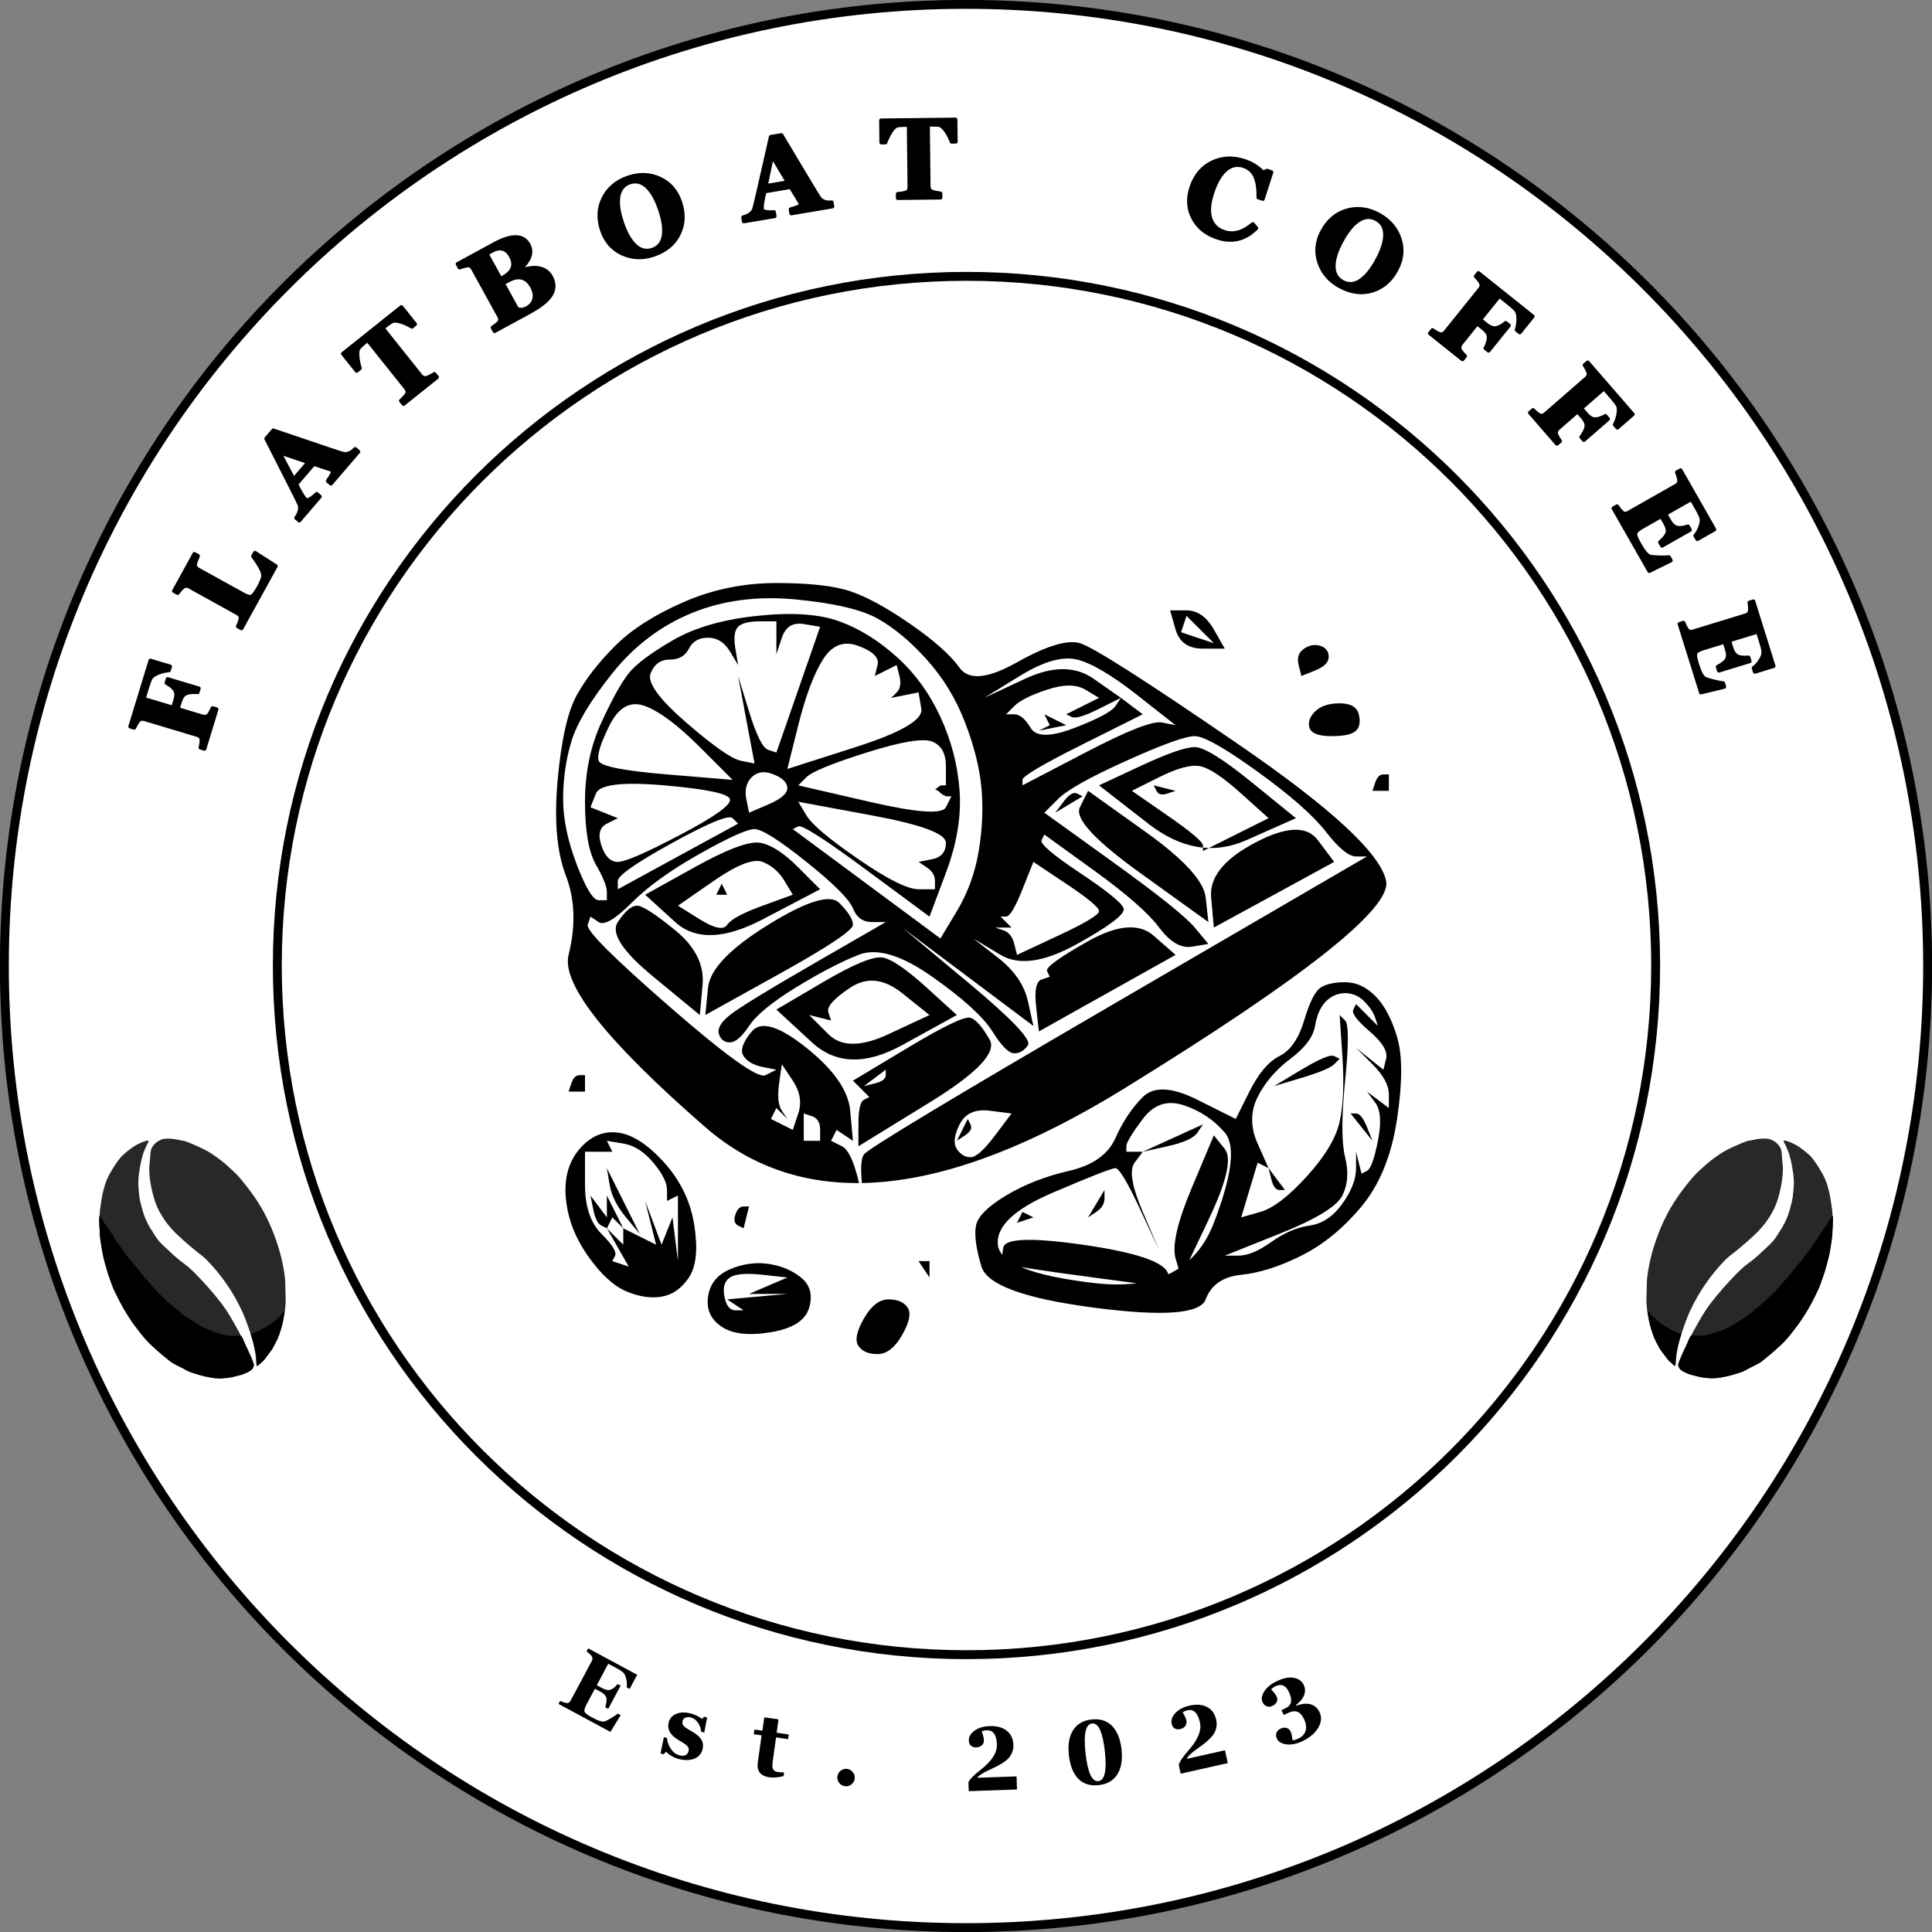 <svg width="1989" height="1989" xmlns="http://www.w3.org/2000/svg" xmlns:xlink="http://www.w3.org/1999/xlink" xml:space="preserve" overflow="hidden"><rect width="100%" height="100%" fill="#808080" stroke="none"/><g transform="translate(-1206 -244)"><path d="M1210 1238C1210 691.238 1653.24 248 2200 248 2746.76 248 3190 691.238 3190 1238 3190 1784.76 2746.76 2228 2200 2228 1653.24 2228 1210 1784.76 1210 1238Z" fill="#FFFFFF" fill-rule="evenodd"/><path d="M96.693 1.112C95.24 0.144 88.247-0.233 83.459 0.144 78.671 0.52 71.892 2.242 67.965 3.372 64.038 4.501 62.747 5.416 59.896 6.922 57.045 8.428 53.925 10.311 50.858 12.409 47.792 14.507 44.456 16.821 41.498 19.511 38.539 22.2 35.957 24.998 33.105 28.548 30.254 32.099 26.865 37.048 24.39 40.814 21.916 44.58 20.302 47.108 18.258 51.143 16.213 55.177 14.277 58.997 12.125 65.022 9.973 71.047 7.068 80.569 5.347 87.294 3.625 94.018 2.657 99.183 1.796 105.369 0.935 111.556 0.451 118.926 0.182 124.413-0.087 129.9-0.033 133.558 0.182 138.292 0.397 143.027 0.774 147.492 1.473 152.817 2.173 158.143 3.195 164.76 4.378 170.247 5.562 175.735 6.691 179.931 8.574 185.741 10.457 191.551 13.093 199.351 15.675 205.107 18.258 210.864 21.216 215.813 24.068 220.278 26.919 224.743 29.878 228.401 32.783 231.898 35.688 235.395 38.162 238.246 41.498 241.258 44.833 244.271 49.406 247.714 52.795 249.973 56.184 252.233 57.367 253.147 61.833 254.815 66.298 256.483 75.282 259.011 79.585 259.979 83.889 260.948 85.288 260.679 87.655 260.625 90.022 260.571 92.335 260.141 93.788 259.657 95.24 259.173 95.617 258.473 96.37 257.72 97.123 256.967 97.876 258.15 98.306 255.138 98.737 252.125 98.952 245.723 98.952 239.645 98.952 233.566 98.791 226.249 98.306 218.664 97.822 211.079 97.123 201.503 96.047 194.133 94.971 186.763 93.465 180.845 91.851 174.444 90.237 168.042 88.3 161.694 86.364 155.722 84.427 149.751 82.437 143.833 80.231 138.615 78.025 133.397 75.067 128.555 73.13 124.413 71.193 120.271 70.279 117.958 68.611 113.761 66.943 109.565 64.361 103.755 63.124 99.237 61.886 94.718 61.617 89.553 61.187 86.648 60.757 83.743 60.649 84.604 60.541 81.806 60.434 79.009 60.165 74.275 60.541 69.864 60.918 65.452 61.994 59.266 62.801 55.339 63.608 51.412 64.146 49.798 65.383 46.301 66.621 42.804 68.18 38.339 70.225 34.358 72.269 30.377 75.067 26.127 77.649 22.416 80.231 18.704 83.297 14.83 85.718 12.087 88.139 9.343 90.291 7.783 92.174 5.954 94.056 4.125 98.145 2.081 96.693 1.112Z" fill="#282828" fill-rule="evenodd" transform="matrix(-0.906 -0.423 -0.423 0.906 3130.9 1458.05)"/><path d="M23.829 252.419C23.776 250.643 26.519 245.317 27.703 241.121 28.886 236.925 30.07 232.137 30.93 227.242 31.791 222.346 32.383 216.967 32.867 211.749 33.351 206.53 33.782 201.42 33.836 195.933 33.889 190.445 33.62 184.259 33.19 178.825 32.76 173.392 32.168 168.658 31.253 163.332 30.339 158.006 29.155 152.358 27.703 146.87 26.25 141.383 24.367 135.143 22.538 130.409 20.709 125.675 18.826 122.931 16.728 118.466 14.63 114.001 12.102 108.783 9.95 103.618 7.798 98.454 5.377 92.751 3.817 87.479 2.257 82.207 1.181 77.204 0.589 71.986-0.002 66.768-0.217 61.765 0.267 56.17 0.751 50.575 2.15 43.797 3.494 38.417 4.839 33.038 6.615 27.981 8.336 23.892 10.058 19.804 11.994 17.06 13.823 13.886 15.652 10.712 17.32 7 19.311 4.848 21.301 2.697 23.668 1.782 25.766 0.975 27.864 0.168 30.123 0.061 31.899 0.007 33.674-0.047 34.911 0.222 36.418 0.652 37.924 1.083 39.43 1.836 40.937 2.589 42.443 3.342 43.895 4.149 45.455 5.171 47.016 6.193 48.629 7.484 50.297 8.722 51.965 9.959 53.417 10.659 55.462 12.595 57.506 14.532 60.249 17.706 62.563 20.342 64.876 22.978 67.404 25.883 69.341 28.411 71.278 30.94 72.461 32.715 74.183 35.512 75.904 38.31 78.11 42.183 79.67 45.196 81.23 48.208 82.037 50.037 83.543 53.588 85.049 57.138 87.201 61.872 88.707 66.499 90.214 71.125 91.505 76.72 92.581 81.347 93.657 85.973 94.464 90.062 95.163 94.258 95.862 98.454 96.4 102.811 96.777 106.523 97.153 110.235 97.315 112.387 97.422 116.529 97.53 120.672 97.638 126.32 97.422 131.377 97.207 136.434 96.615 142.405 96.131 146.87 95.647 151.336 95.217 154.241 94.517 158.168 93.818 162.095 93.011 166.183 91.935 170.433 90.859 174.683 89.514 179.579 88.062 183.667 86.609 187.756 84.888 191.145 83.22 194.964 81.553 198.784 79.939 202.98 78.056 206.584 76.173 210.189 74.29 213.147 71.923 216.59 69.556 220.033 66.705 223.96 63.854 227.242 61.002 230.524 58.097 233.429 54.816 236.28 51.534 239.131 47.607 242.143 44.164 244.349 40.721 246.555 36.848 248.276 34.158 249.514 31.468 250.751 29.747 251.181 28.026 251.773 26.304 252.365 23.883 254.194 23.829 252.419Z" fill="#282828" fill-rule="evenodd" transform="matrix(-0.906 -0.423 -0.423 0.906 3059.14 1431.15)"/><path d="M18.671 0.065C18.16 0.448 17.095 2.875 16.371 4.409 15.647 5.942 15.008 7.603 14.327 9.264 13.646 10.925 13.007 12.586 12.283 14.374 11.559 16.163 10.664 18.08 9.983 19.996 9.301 21.913 8.79 23.872 8.194 25.873 7.598 27.875 7.044 29.578 6.405 32.006 5.767 34.434 5.043 36.989 4.361 40.439 3.68 43.888 2.828 49.467 2.317 52.704 1.806 55.941 1.55 57.772 1.295 59.859 1.039 61.946 0.997 63.011 0.784 65.225 0.571 67.44 0.102 70.549 0.017 73.147-0.068 75.745 0.187 77.959 0.273 80.813 0.358 83.666 0.4 87.457 0.528 90.267 0.656 93.078 0.784 94.824 1.039 97.678 1.295 100.531 1.635 104.237 2.061 107.388 2.487 110.54 2.998 113.478 3.595 116.587 4.191 119.696 4.957 123.103 5.639 126.042 6.32 128.981 6.916 131.578 7.683 134.219 8.45 136.859 9.131 139.031 10.238 141.885 11.346 144.738 12.879 148.103 14.327 151.34 15.775 154.576 17.521 158.367 18.927 161.305 20.332 164.244 20.928 166.16 22.759 168.971 24.591 171.782 27.955 175.615 29.914 178.17 31.873 180.726 32.81 182.429 34.514 184.303 36.218 186.177 38.262 187.753 40.136 189.414 42.01 191.075 43.756 192.651 45.757 194.269 47.759 195.887 50.059 197.676 52.146 199.124 54.233 200.572 56.234 201.85 58.278 202.957 60.323 204.064 62.026 204.874 64.411 205.768 66.796 206.662 69.82 207.684 72.588 208.323 75.356 208.962 78.423 209.26 81.021 209.601 83.619 209.942 86.259 210.282 88.176 210.368 90.092 210.453 91.412 210.282 92.52 210.112 93.627 209.942 94.096 209.729 94.82 209.345 95.543 208.962 96.31 208.494 96.864 207.812 97.417 207.131 97.843 207.003 98.141 205.257 98.439 203.511 98.567 200.104 98.653 197.335 98.738 194.567 98.61 191.33 98.653 188.647 98.695 185.964 98.823 183.239 98.908 181.237 98.993 179.235 99.291 178 99.163 176.637 99.036 175.274 99.249 174.039 98.141 173.06 97.034 172.08 94.606 171.782 92.52 170.76 90.433 169.738 87.537 168.205 85.62 166.927 83.704 165.649 82.554 164.372 81.021 163.094 79.487 161.816 78.21 160.965 76.421 159.261 74.632 157.558 72.077 154.832 70.288 152.873 68.5 150.914 67.179 149.508 65.689 147.507 64.198 145.505 62.708 142.992 61.345 140.863 59.982 138.733 58.832 136.859 57.512 134.73 56.192 132.601 53.423 128.086 53.423 128.086L53.423 128.086C52.742 126.596 50.74 122.166 49.335 119.143 47.929 116.119 46.226 112.839 44.991 109.943 43.756 107.047 43.074 104.875 41.924 101.766 40.775 98.657 39.156 94.612 38.091 91.29 37.027 87.968 36.303 84.433 35.536 81.835 34.77 79.237 34.045 77.704 33.492 75.702 32.938 73.7 32.683 71.912 32.214 69.825 31.746 67.738 31.277 65.438 30.681 63.181 30.085 60.924 29.276 58.709 28.637 56.282 27.998 53.854 27.359 51.043 26.848 48.616 26.337 46.188 25.996 44.059 25.57 41.716 25.144 39.374 24.676 36.648 24.293 34.561 23.909 32.475 23.526 30.984 23.27 29.195 23.015 27.407 23.015 25.745 22.759 23.829 22.504 21.913 22.121 19.868 21.737 17.696 21.354 15.524 20.758 12.671 20.46 10.797 20.162 8.923 19.949 6.453 19.949 6.453 19.778 5.005 19.565 3.131 19.438 2.109 19.31 1.087 19.182-0.319 18.671 0.065Z" fill-rule="evenodd" transform="matrix(-0.906 -0.423 -0.423 0.906 3109.74 1503.62)"/><path d="M0.032 38.949C0.245 39.162 1.353 39.12 2.332 38.949 3.312 38.779 4.76 38.268 5.91 37.927 7.059 37.586 8.124 37.373 9.232 36.905 10.339 36.436 11.148 35.883 12.553 35.116L17.664 32.305C19.24 31.454 20.603 30.9 22.008 30.006 23.413 29.111 26.097 26.939 26.097 26.939 27.545 25.832 29.248 24.597 30.696 23.362 32.144 22.127 33.294 21.062 34.785 19.529 36.275 17.996 38.277 15.738 39.64 14.163 41.002 12.587 41.897 11.437 42.962 10.074 44.026 8.711 45.219 7.135 46.028 5.986 46.837 4.836 47.178 4.154 47.817 3.175 48.456 2.195 49.989 0.492 49.861 0.108 49.733-0.275 48.115 0.449 47.05 0.875 45.985 1.301 44.708 2.195 43.473 2.664 42.238 3.132 41.002 3.26 39.64 3.686 38.277 4.112 36.701 4.836 35.296 5.219 33.89 5.602 32.527 5.773 31.207 5.986 29.887 6.199 28.652 6.369 27.374 6.497 26.097 6.624 24.904 6.624 23.541 6.752 22.178 6.88 20.475 7.221 19.197 7.263 17.92 7.306 16.94 7.008 15.875 7.008 14.811 7.008 13.874 7.306 12.809 7.263 11.744 7.221 9.487 6.752 9.487 6.752 8.763 6.582 8.763 5.56 8.465 6.241 8.167 6.923 7.911 9.393 7.698 10.841 7.485 12.289 7.443 13.353 7.187 14.929 6.932 16.505 6.506 18.72 6.165 20.295 5.824 21.871 5.143 24.384 5.143 24.384 4.76 25.917 4.334 27.919 3.865 29.494 3.397 31.07 2.801 32.476 2.332 33.839 1.864 35.201 1.395 36.82 1.054 37.672 0.714 38.523-0.181 38.736 0.032 38.949Z" fill-rule="evenodd" transform="matrix(-0.906 -0.423 -0.423 0.906 2947.39 1614.8)"/><path d="M1358.35 1418.26C1356.62 1417.99 1350.13 1420.61 1345.95 1422.97 1341.77 1425.34 1336.35 1429.76 1333.27 1432.45 1330.19 1435.13 1329.4 1436.5 1327.46 1439.07 1325.51 1441.64 1323.48 1444.67 1321.58 1447.87 1319.69 1451.06 1317.65 1454.57 1316.1 1458.26 1314.56 1461.95 1313.4 1465.57 1312.32 1470 1311.23 1474.42 1310.25 1480.34 1309.6 1484.8 1308.95 1489.25 1308.56 1492.23 1308.41 1496.75 1308.26 1501.27 1308.12 1505.55 1308.72 1511.92 1309.31 1518.29 1310.7 1528.15 1311.98 1534.97 1313.27 1541.79 1314.57 1546.88 1316.41 1552.85 1318.24 1558.82 1320.92 1565.71 1322.99 1570.79 1325.07 1575.88 1326.66 1579.17 1328.86 1583.37 1331.05 1587.57 1333.28 1591.46 1336.17 1595.99 1339.05 1600.52 1342.77 1606.09 1346.17 1610.56 1349.56 1615.03 1352.35 1618.36 1356.52 1622.83 1360.68 1627.3 1366.36 1633.25 1371.14 1637.38 1375.91 1641.51 1380.68 1644.74 1385.15 1647.58 1389.62 1650.42 1393.85 1652.49 1397.96 1654.43 1402.07 1656.37 1405.52 1657.91 1409.82 1659.23 1414.11 1660.55 1419.71 1661.74 1423.74 1662.35 1427.77 1662.97 1429.22 1663.3 1433.98 1662.92 1438.73 1662.55 1447.94 1661.04 1452.25 1660.1 1456.56 1659.16 1457.71 1658.33 1459.83 1657.28 1461.96 1656.23 1463.87 1654.86 1464.98 1653.81 1466.1 1652.75 1466.14 1651.96 1466.51 1650.96 1466.87 1649.96 1468.05 1650.71 1467.17 1647.8 1466.29 1644.89 1463.78 1639 1461.21 1633.49 1458.64 1627.98 1455.4 1621.41 1451.75 1614.74 1448.11 1608.07 1443.43 1599.69 1439.34 1593.47 1435.25 1587.24 1431.38 1582.52 1427.22 1577.4 1423.05 1572.28 1418.61 1567.34 1414.33 1562.75 1410.05 1558.15 1405.75 1553.63 1401.54 1549.84 1397.34 1546.04 1392.61 1542.9 1389.1 1539.96 1385.6 1537.03 1383.79 1535.32 1380.51 1532.22 1377.22 1529.12 1372.43 1524.95 1369.4 1521.38 1366.36 1517.8 1363.94 1513.24 1362.32 1510.79 1360.7 1508.33 1360.97 1509.16 1359.69 1506.67 1358.41 1504.18 1356.17 1500 1354.64 1495.85 1353.12 1491.69 1351.48 1485.63 1350.55 1481.73 1349.62 1477.83 1349.43 1476.14 1349.07 1472.44 1348.72 1468.75 1348.24 1464.05 1348.41 1459.57 1348.58 1455.1 1349.32 1450.07 1350.09 1445.61 1350.87 1441.16 1352.01 1436.35 1353.04 1432.84 1354.08 1429.33 1355.37 1427.01 1356.3 1424.56 1357.23 1422.1 1360.08 1418.52 1358.35 1418.26Z" fill="#282828" fill-rule="evenodd"/><path d="M1470.29 1649.91C1469.49 1648.32 1469.73 1642.34 1469.02 1638.03 1468.32 1633.73 1467.37 1628.89 1466.08 1624.09 1464.8 1619.29 1463.06 1614.16 1461.29 1609.23 1459.53 1604.3 1457.76 1599.48 1455.49 1594.49 1453.22 1589.49 1450.36 1584 1447.67 1579.25 1444.98 1574.51 1442.45 1570.47 1439.37 1566.03 1436.29 1561.59 1432.83 1556.97 1429.19 1552.61 1425.56 1548.25 1421.21 1543.39 1417.56 1539.88 1413.9 1536.36 1411.03 1534.67 1407.24 1531.51 1403.45 1528.35 1398.96 1524.69 1394.82 1520.92 1390.69 1517.14 1386.09 1513 1382.45 1508.88 1378.8 1504.76 1375.71 1500.68 1372.97 1496.2 1370.23 1491.72 1367.92 1487.28 1366 1482 1364.07 1476.73 1362.47 1470 1361.42 1464.55 1360.36 1459.11 1359.84 1453.77 1359.67 1449.34 1359.5 1444.91 1360.1 1441.6 1360.41 1437.95 1360.73 1434.3 1360.67 1430.23 1361.57 1427.44 1362.46 1424.65 1364.22 1422.82 1365.78 1421.2 1367.34 1419.59 1369.34 1418.53 1370.93 1417.74 1372.51 1416.94 1373.75 1416.66 1375.3 1416.41 1376.84 1416.16 1378.53 1416.21 1380.21 1416.26 1381.89 1416.3 1383.55 1416.42 1385.4 1416.69 1387.24 1416.95 1389.25 1417.44 1391.29 1417.86 1393.32 1418.27 1394.93 1418.29 1397.6 1419.19 1400.27 1420.08 1404.1 1421.79 1407.31 1423.21 1410.52 1424.62 1414.04 1426.18 1416.87 1427.65 1419.69 1429.13 1421.51 1430.24 1424.26 1432.04 1427 1433.85 1430.63 1436.43 1433.32 1438.5 1436.01 1440.57 1437.51 1441.89 1440.38 1444.47 1443.24 1447.05 1447.19 1450.43 1450.52 1453.99 1453.84 1457.55 1457.37 1462.07 1460.3 1465.81 1463.23 1469.55 1465.69 1472.91 1468.1 1476.42 1470.5 1479.93 1472.83 1483.65 1474.74 1486.85 1476.65 1490.06 1477.71 1491.94 1479.56 1495.65 1481.41 1499.36 1483.89 1504.43 1485.83 1509.11 1487.77 1513.78 1489.76 1519.44 1491.21 1523.69 1492.66 1527.94 1493.5 1530.76 1494.52 1534.61 1495.55 1538.47 1496.54 1542.52 1497.37 1546.82 1498.19 1551.13 1499.04 1556.13 1499.45 1560.45 1499.86 1564.77 1499.73 1568.57 1499.83 1572.74 1499.94 1576.9 1500.25 1581.39 1500.06 1585.45 1499.88 1589.51 1499.43 1592.99 1498.73 1597.11 1498.04 1601.23 1497.12 1606 1495.92 1610.18 1494.73 1614.35 1493.32 1618.22 1491.55 1622.19 1489.78 1626.16 1487.5 1630.55 1485.31 1634 1483.12 1637.45 1480.34 1640.65 1478.42 1642.91 1476.51 1645.17 1475.13 1646.29 1473.82 1647.55 1472.51 1648.81 1471.09 1651.49 1470.29 1649.91Z" fill="#282828" fill-rule="evenodd"/><path d="M1308.36 1495.85C1308.06 1496.41 1308.12 1499.06 1308.11 1500.76 1308.1 1502.46 1308.23 1504.23 1308.31 1506.02 1308.4 1507.82 1308.52 1509.59 1308.62 1511.52 1308.72 1513.45 1308.72 1515.56 1308.91 1517.59 1309.1 1519.61 1309.47 1521.6 1309.77 1523.67 1310.08 1525.74 1310.3 1527.51 1310.74 1529.98 1311.19 1532.45 1311.61 1535.08 1312.45 1538.49 1313.29 1541.9 1314.88 1547.32 1315.79 1550.47 1316.69 1553.62 1317.23 1555.39 1317.88 1557.39 1318.53 1559.39 1318.94 1560.37 1319.69 1562.47 1320.43 1564.56 1321.32 1567.58 1322.34 1569.97 1323.36 1572.36 1324.53 1574.26 1325.81 1576.81 1327.09 1579.36 1328.74 1582.78 1330.04 1585.27 1331.34 1587.76 1332.2 1589.29 1333.63 1591.77 1335.07 1594.25 1336.95 1597.46 1338.66 1600.14 1340.38 1602.81 1342.09 1605.26 1343.94 1607.83 1345.8 1610.39 1347.93 1613.16 1349.79 1615.53 1351.65 1617.91 1353.29 1620.01 1355.1 1622.08 1356.91 1624.15 1358.44 1625.83 1360.65 1627.95 1362.86 1630.07 1365.67 1632.47 1368.35 1634.79 1371.04 1637.11 1374.22 1639.81 1376.74 1641.88 1379.25 1643.95 1380.6 1645.43 1383.45 1647.2 1386.3 1648.98 1390.97 1651.03 1393.82 1652.52 1396.68 1654.01 1398.25 1655.15 1400.58 1656.13 1402.92 1657.11 1405.44 1657.67 1407.84 1658.39 1410.24 1659.1 1412.49 1659.79 1414.98 1660.41 1417.48 1661.03 1420.32 1661.68 1422.82 1662.11 1425.33 1662.54 1427.68 1662.86 1430 1662.99 1432.32 1663.13 1434.21 1663.15 1436.75 1662.95 1439.29 1662.75 1442.46 1662.4 1445.24 1661.81 1448.02 1661.22 1450.92 1660.19 1453.42 1659.4 1455.92 1658.62 1458.46 1657.81 1460.23 1657.08 1462 1656.34 1463.13 1655.63 1464.06 1655.01 1464.99 1654.39 1465.33 1654 1465.82 1653.34 1466.31 1652.69 1466.81 1651.94 1467.02 1651.09 1467.24 1650.24 1467.57 1649.94 1467.1 1648.23 1466.64 1646.52 1465.31 1643.38 1464.22 1640.84 1463.13 1638.29 1461.64 1635.41 1460.55 1632.96 1459.45 1630.51 1458.42 1627.99 1457.65 1626.14 1456.88 1624.29 1456.63 1623.04 1455.93 1621.86 1455.24 1620.68 1454.91 1619.47 1453.5 1619.05 1452.08 1618.63 1449.75 1619.39 1447.43 1619.34 1445.11 1619.3 1441.83 1619.13 1439.56 1618.79 1437.28 1618.44 1435.7 1617.77 1433.77 1617.26 1431.84 1616.75 1430.32 1616.51 1427.98 1615.73 1425.64 1614.94 1422.17 1613.55 1419.72 1612.53 1417.27 1611.51 1415.48 1610.79 1413.28 1609.61 1411.09 1608.42 1408.67 1606.78 1406.54 1605.42 1404.4 1604.07 1402.57 1602.86 1400.47 1601.48 1398.38 1600.11 1393.96 1597.19 1393.96 1597.19L1393.96 1597.19C1392.71 1596.13 1389.03 1592.96 1386.48 1590.81 1383.92 1588.67 1380.99 1586.41 1378.65 1584.31 1376.31 1582.21 1374.77 1580.53 1372.42 1578.2 1370.06 1575.86 1366.88 1572.88 1364.51 1570.32 1362.15 1567.76 1360 1564.86 1358.2 1562.83 1356.41 1560.8 1355.11 1559.72 1353.76 1558.14 1352.41 1556.56 1351.42 1555.04 1350.12 1553.35 1348.81 1551.66 1347.41 1549.77 1345.92 1547.98 1344.43 1546.18 1342.76 1544.52 1341.15 1542.59 1339.55 1540.66 1337.78 1538.38 1336.29 1536.4 1334.8 1534.41 1333.59 1532.63 1332.22 1530.68 1330.84 1528.74 1329.26 1526.47 1328.03 1524.74 1326.81 1523.01 1325.83 1521.82 1324.84 1520.31 1323.85 1518.8 1323.15 1517.29 1322.11 1515.66 1321.07 1514.03 1319.86 1512.34 1318.59 1510.53 1317.33 1508.73 1315.58 1506.39 1314.52 1504.82 1313.46 1503.25 1312.22 1501.1 1312.22 1501.1 1311.45 1499.86 1310.47 1498.25 1309.92 1497.38 1309.37 1496.51 1308.66 1495.29 1308.36 1495.85Z" fill-rule="evenodd"/><path d="M1470.25 1650.15C1470.53 1650.25 1471.52 1649.74 1472.34 1649.18 1473.15 1648.61 1474.25 1647.53 1475.15 1646.74 1476.04 1645.94 1476.92 1645.3 1477.73 1644.41 1478.53 1643.51 1479.03 1642.67 1479.98 1641.38L1483.42 1636.68C1484.49 1635.24 1485.49 1634.16 1486.39 1632.75 1487.28 1631.35 1488.8 1628.25 1488.8 1628.25 1489.64 1626.63 1490.66 1624.79 1491.46 1623.06 1492.25 1621.33 1492.84 1619.88 1493.54 1617.86 1494.24 1615.84 1495.1 1612.95 1495.67 1610.94 1496.24 1608.94 1496.57 1607.52 1496.96 1605.84 1497.34 1604.15 1497.76 1602.22 1498.01 1600.83 1498.25 1599.45 1498.28 1598.69 1498.44 1597.53 1498.61 1596.37 1499.27 1594.18 1499 1593.89 1498.72 1593.59 1497.56 1594.93 1496.77 1595.77 1495.99 1596.61 1495.21 1597.96 1494.29 1598.9 1493.37 1599.85 1492.3 1600.49 1491.25 1601.45 1490.19 1602.41 1489.07 1603.73 1487.96 1604.67 1486.84 1605.62 1485.68 1606.35 1484.57 1607.1 1483.47 1607.85 1482.42 1608.52 1481.32 1609.18 1480.21 1609.84 1479.13 1610.34 1477.95 1611.03 1476.77 1611.72 1475.37 1612.75 1474.23 1613.33 1473.09 1613.91 1472.08 1614.05 1471.11 1614.5 1470.15 1614.95 1469.42 1615.62 1468.44 1616.03 1467.46 1616.44 1465.21 1616.97 1465.21 1616.97 1464.49 1617.12 1464.05 1616.2 1464.07 1616.94 1464.09 1617.68 1464.9 1620.03 1465.32 1621.43 1465.74 1622.84 1466.15 1623.82 1466.59 1625.35 1467.02 1626.89 1467.57 1629.08 1467.93 1630.65 1468.28 1632.22 1468.73 1634.79 1468.73 1634.79 1469.03 1636.34 1469.49 1638.33 1469.73 1639.96 1469.97 1641.59 1470.03 1643.11 1470.18 1644.54 1470.33 1645.98 1470.59 1647.64 1470.64 1648.56 1470.69 1649.47 1469.97 1650.04 1470.25 1650.15Z" fill-rule="evenodd"/><path d="M1210.5 1238.5C1210.5 691.738 1653.74 248.5 2200.5 248.5 2747.26 248.5 3190.5 691.738 3190.5 1238.5 3190.5 1785.26 2747.26 2228.5 2200.5 2228.5 1653.74 2228.5 1210.5 1785.26 1210.5 1238.5Z" stroke="#000000" stroke-width="9.167" stroke-linejoin="round" stroke-miterlimit="10" fill="none" fill-rule="evenodd"/><path d="M1491.5 1238C1491.5 846.154 1809.15 528.5 2201 528.5 2592.85 528.5 2910.5 846.154 2910.5 1238 2910.5 1629.85 2592.85 1947.5 2201 1947.5 1809.15 1947.5 1491.5 1629.85 1491.5 1238Z" stroke="#000000" stroke-width="9.167" stroke-linejoin="round" stroke-miterlimit="10" fill="none" fill-rule="evenodd"/><path d="M2189.74 367 2190 389.919 2185.65 389.97C2184.01 385.574 2182.03 381.786 2179.73 378.605 2177.43 375.424 2175.47 373.579 2173.87 373.069 2172.27 372.56 2168.98 372.333 2164 372.391L2161.38 372.421 2162.08 435.35C2162.11 437.916 2162.89 439.69 2164.43 440.672 2165.96 441.654 2169.24 442.456 2174.26 443.077L2174.31 447.491 2130.23 448 2130.18 443.586C2135.19 443.151 2138.45 442.481 2139.97 441.577 2141.48 440.672 2142.22 438.862 2142.19 436.146L2141.48 372.651 2138.97 372.679C2133.81 372.739 2130.44 373.052 2128.87 373.617 2127.29 374.182 2125.39 376.157 2123.16 379.541 2120.93 382.924 2119.08 386.663 2117.6 390.755L2113.26 390.805 2113 367.885 2189.74 367Z" stroke="#000000" stroke-width="3.804" stroke-linejoin="round" stroke-miterlimit="10" fill-rule="evenodd"/><path d="M2010.5 383 2042.77 436.897C2047.11 444.184 2049.76 448.291 2050.72 449.218 2051.68 450.145 2053.05 450.945 2054.83 451.618 2056.61 452.292 2059.1 452.513 2062.29 452.281L2063 456.629 2020.56 463.774 2019.85 459.426C2027.06 457.527 2030.54 455.852 2030.3 454.403 2030.18 453.66 2029.86 452.854 2029.34 451.987L2020.03 436.661 1993.22 441.175C1990.99 450.789 1990.08 456.842 1990.49 459.331 1990.89 461.821 1995.02 462.807 2002.86 462.288L2003.56 466.636 1971.71 472 1971 467.652C1974.18 466.888 1976.71 465.737 1978.58 464.2 1980.45 462.663 1981.68 461.053 1982.27 459.369 1982.86 457.686 1984.97 448.845 1988.6 432.848L1999.48 384.856 2010.5 383ZM2000.88 404.837 1994.47 435.352 2016.89 431.576 2000.88 404.837Z" stroke="#000000" stroke-width="3.804" stroke-linejoin="round" stroke-miterlimit="10" fill-rule="evenodd"/><path d="M2470.35 407.03C2475.91 406.818 2481.65 407.719 2487.6 409.733 2494.96 412.229 2501.15 416.143 2506.15 421.473L2510.41 419.657 2515 421.212 2506.11 448.894 2501.42 447.302C2501.64 438.057 2500.57 430.828 2498.18 425.615 2495.8 420.403 2491.9 416.88 2486.49 415.047 2479.91 412.816 2473.86 413.938 2468.36 418.412 2462.85 422.887 2458.22 430.61 2454.46 441.582 2450.73 452.484 2449.92 461.441 2452.02 468.455 2454.13 475.469 2458.86 480.224 2466.23 482.72 2475.73 485.94 2485.57 483.232 2495.76 474.597L2499.4 478.913C2487.78 490.578 2474.27 493.8 2458.86 488.578 2447.36 484.683 2439.13 477.891 2434.15 468.204 2429.16 458.517 2428.67 447.833 2432.67 436.153 2436.75 424.261 2443.95 415.878 2454.28 411.003 2459.44 408.566 2464.8 407.242 2470.35 407.03Z" stroke="#000000" stroke-width="3.804" stroke-linejoin="round" stroke-miterlimit="10" fill-rule="evenodd"/><path d="M1869.25 424.019C1874.69 424.188 1879.96 425.429 1885.08 427.742 1895.31 432.369 1902.39 440.471 1906.32 452.048 1910.3 463.766 1909.85 474.684 1904.97 484.8 1900.1 494.915 1891.49 502.095 1879.14 506.339 1867.81 510.232 1857.04 509.854 1846.82 505.203 1836.6 500.552 1829.56 492.562 1825.72 481.233 1821.63 469.196 1822.15 458.107 1827.27 447.966 1832.4 437.824 1840.8 430.747 1852.48 426.732 1858.23 424.755 1863.82 423.851 1869.25 424.019ZM1863.37 431.305C1860.45 430.638 1857.41 430.848 1854.24 431.936 1847.95 434.101 1844.14 438.749 1842.83 445.881 1841.52 453.012 1842.77 462.19 1846.57 473.413 1850.29 484.352 1854.83 492.23 1860.19 497.047 1865.56 501.864 1871.39 503.19 1877.69 501.026 1884.06 498.838 1887.87 494.178 1889.12 487.046 1890.37 479.915 1889.11 470.773 1885.32 459.621 1881.61 448.682 1877.08 440.789 1871.75 435.942 1869.08 433.519 1866.28 431.973 1863.37 431.305Z" stroke="#000000" stroke-width="3.804" stroke-linejoin="round" stroke-miterlimit="10" fill-rule="evenodd"/><path d="M2609.19 459.343C2614.65 460.062 2620.1 461.91 2625.55 464.888 2636.28 470.753 2643.42 479.06 2646.98 489.807 2650.54 500.555 2649.4 511.32 2643.56 522.103 2637.65 533.017 2629.32 540.097 2618.57 543.343 2607.82 546.59 2596.69 545.065 2585.17 538.769 2574.61 532.993 2567.56 524.727 2564.03 513.972 2560.49 503.217 2561.58 492.563 2567.29 482.012 2573.36 470.801 2581.87 463.655 2592.8 460.575 2598.27 459.035 2603.73 458.624 2609.19 459.343ZM2614.02 467.573C2611.01 467.738 2607.98 468.787 2604.91 470.721 2598.78 474.59 2592.88 481.75 2587.23 492.203 2581.71 502.392 2579.01 511.117 2579.12 518.377 2579.23 525.637 2582.22 530.872 2588.09 534.083 2594.03 537.33 2600.05 536.997 2606.14 533.085 2612.23 529.173 2618.09 522.024 2623.71 511.637 2629.23 501.448 2631.95 492.724 2631.88 485.466 2631.82 478.207 2628.83 472.963 2622.92 469.735 2619.99 468.129 2617.02 467.409 2614.02 467.573Z" stroke="#000000" stroke-width="3.804" stroke-linejoin="round" stroke-miterlimit="10" fill-rule="evenodd"/><path d="M1737.13 488.004C1743.03 488.122 1747.39 490.744 1750.22 495.869 1754.59 503.809 1751.42 512.55 1740.73 522.094L1741.21 522.973C1748.63 519.992 1755.16 519.016 1760.81 520.044 1766.46 521.071 1770.63 524.026 1773.32 528.907 1776.83 535.285 1776.89 541.392 1773.51 547.229 1770.13 553.065 1762.73 559.091 1751.31 565.308L1715.13 585 1713.04 581.193C1717.21 578.498 1719.66 576.395 1720.38 574.882 1721.1 573.37 1720.88 571.572 1719.74 569.489L1692.89 520.726C1691.8 518.741 1690.48 517.62 1688.93 517.361 1687.39 517.103 1684.11 517.831 1679.1 519.543L1677 515.736 1714.8 495.162C1723.78 490.273 1731.23 487.886 1737.13 488.004ZM1723.49 500.232C1720.2 499.383 1716.37 500.143 1712.02 502.512 1709.92 503.652 1708.32 504.608 1707.22 505.379L1721.3 530.956 1723.8 529.594C1734.11 523.983 1736.78 516.654 1731.8 507.607 1729.56 503.539 1726.79 501.081 1723.49 500.232ZM1743.19 530.034C1739.04 529.067 1734.18 530.098 1728.62 533.126 1726.26 534.409 1724.73 535.329 1724.01 535.886L1737.93 561.171C1738.38 561.984 1739.62 562.503 1741.66 562.726 1743.7 562.95 1746.02 562.349 1748.64 560.924 1752.6 558.769 1755.03 555.711 1755.94 551.751 1756.84 547.792 1756.03 543.517 1753.51 538.929 1750.77 533.966 1747.33 531.002 1743.19 530.034Z" stroke="#000000" stroke-width="3.804" stroke-linejoin="round" stroke-miterlimit="10" fill-rule="evenodd"/><path d="M2728.01 525 2784 569.7 2770.64 586.306 2767.34 583.673C2768.52 580.055 2769.08 576.159 2769.02 571.985 2768.96 567.811 2768.18 564.867 2766.7 563.153 2765.21 561.438 2762.75 559.212 2759.32 556.473L2749.6 548.713 2729.97 573.117 2736.08 577.998C2739.95 581.088 2743.42 582.298 2746.49 581.629 2749.56 580.959 2752.79 579.199 2756.19 576.349L2759.53 579.018 2738.52 605.131 2735.18 602.463C2736.03 601.224 2736.93 599.036 2737.86 595.897 2738.8 592.758 2738.83 590.172 2737.97 588.137 2737.1 586.102 2735.39 584.066 2732.84 582.029L2726.73 577.148 2710.13 597.784C2709.02 599.158 2708.5 600.68 2708.55 602.352 2708.6 604.024 2710.53 606.767 2714.35 610.582L2711.6 614 2678 587.172 2680.75 583.755C2684.85 586.553 2687.75 588.013 2689.43 588.134 2691.12 588.255 2692.71 587.381 2694.21 585.512L2729.5 541.654C2731.02 539.755 2731.49 537.933 2730.9 536.187 2730.3 534.442 2728.43 531.852 2725.27 528.418L2728.01 525Z" stroke="#000000" stroke-width="3.804" stroke-linejoin="round" stroke-miterlimit="10" fill-rule="evenodd"/><path d="M1619.23 560 1633.39 577.725 1629.97 580.452C1625.99 578.04 1622.13 576.305 1618.37 575.247 1614.61 574.189 1611.94 573.956 1610.36 574.55 1608.78 575.144 1606.03 577.002 1602.13 580.125L1600.07 581.768 1638.93 630.436C1640.51 632.42 1642.21 633.321 1644.02 633.138 1645.83 632.956 1648.92 631.555 1653.27 628.933L1656 632.347 1621.4 660 1618.67 656.586C1622.38 653.148 1624.55 650.608 1625.2 648.967 1625.85 647.326 1625.34 645.455 1623.66 643.354L1584.45 594.249 1582.49 595.822C1578.43 599.061 1575.95 601.388 1575.05 602.801 1574.15 604.215 1573.85 606.931 1574.14 610.95 1574.44 614.968 1575.24 619.031 1576.56 623.137L1573.15 625.864 1559 608.139 1619.23 560Z" stroke="#000000" stroke-width="3.804" stroke-linejoin="round" stroke-miterlimit="10" fill-rule="evenodd"/><path d="M2840.55 617 2887 670.524 2871.1 684.379 2868.36 681.226C2870.14 677.902 2871.37 674.196 2872.05 670.11 2872.73 666.024 2872.5 663.013 2871.36 661.077 2870.22 659.141 2868.23 656.533 2865.38 653.254L2857.32 643.962 2833.94 664.325 2839.01 670.17C2842.22 673.87 2845.38 675.663 2848.47 675.551 2851.57 675.438 2855.02 674.29 2858.82 672.108L2861.6 675.303 2836.59 697.092 2833.81 693.897C2834.86 692.838 2836.11 690.859 2837.58 687.96 2839.04 685.06 2839.53 682.541 2839.05 680.401 2838.57 678.261 2837.27 675.972 2835.15 673.533L2830.08 667.688 2810.31 684.908C2809 686.053 2808.22 687.447 2807.97 689.089 2807.73 690.73 2809.12 693.75 2812.15 698.148L2808.88 701 2781 668.877 2784.27 666.026C2787.76 669.482 2790.32 671.418 2791.93 671.833 2793.54 672.249 2795.25 671.677 2797.04 670.117L2839.04 633.521C2840.86 631.937 2841.64 630.241 2841.37 628.431 2841.1 626.622 2839.74 623.762 2837.28 619.852L2840.55 617Z" stroke="#000000" stroke-width="3.804" stroke-linejoin="round" stroke-miterlimit="10" fill-rule="evenodd"/><path d="M1487.35 687 1546.74 707.121C1554.76 709.854 1559.43 711.264 1560.76 711.348 1562.1 711.432 1563.67 711.152 1565.48 710.51 1567.29 709.867 1569.35 708.421 1571.68 706.172L1575 709.025 1546.7 742.019 1543.37 739.166C1547.74 733.043 1549.37 729.506 1548.26 728.555 1547.69 728.067 1546.93 727.661 1545.98 727.335L1528.98 721.702 1511.1 742.547C1515.51 751.319 1518.67 756.522 1520.57 758.156 1522.48 759.789 1526.3 757.864 1532.04 752.38L1535.36 755.233 1514.12 780 1510.8 777.147C1512.77 774.499 1513.99 771.983 1514.46 769.597 1514.93 767.211 1514.85 765.185 1514.23 763.52 1513.62 761.854 1509.61 753.748 1502.2 739.203L1480 695.568 1487.35 687ZM1493.83 709.887 1508.35 737.3 1523.31 719.865 1493.83 709.887Z" stroke="#000000" stroke-width="3.804" stroke-linejoin="round" stroke-miterlimit="10" fill-rule="evenodd"/><path d="M2936.15 728 2971 789.138 2953.36 799.154 2951.25 795.458C2953.43 792.935 2955.12 789.933 2956.34 786.451 2957.56 782.97 2958.01 780.214 2957.69 778.184 2957.37 776.154 2955.83 772.708 2953.06 767.844L2947.37 757.873 2920.62 773.064 2924.64 780.116C2926.84 783.975 2929.37 786.296 2932.22 787.078 2935.07 787.861 2938.93 787.455 2943.78 785.858L2945.89 789.555 2917.04 805.935 2914.93 802.238C2919.45 798.254 2922.01 794.934 2922.61 792.28 2923.2 789.625 2922.42 786.4 2920.25 782.607L2916.23 775.554 2896.3 786.871C2892.73 788.9 2890.58 790.807 2889.85 792.592 2889.13 794.376 2890.31 797.976 2893.4 803.391 2896.04 808.028 2898.16 811.268 2899.75 813.113 2901.33 814.958 2902.8 816.153 2904.14 816.699 2905.49 817.246 2908.61 817.597 2913.52 817.752 2918.42 817.907 2921.96 817.817 2924.14 817.484L2926.16 821.034 2903.9 832 2867 767.263 2870.8 765.104C2873.44 768.973 2875.51 771.348 2877.02 772.227 2878.53 773.107 2880.39 772.92 2882.6 771.665L2931.39 743.968C2933.43 742.806 2934.53 741.302 2934.68 739.456 2934.83 737.61 2934.06 734.511 2932.35 730.158L2936.15 728Z" stroke="#000000" stroke-width="3.804" stroke-linejoin="round" stroke-miterlimit="10" fill-rule="evenodd"/><path d="M1468.46 813 1490 826.781 1454.62 891 1450.79 888.882C1452.81 884.523 1453.75 881.473 1453.62 879.733 1453.49 877.993 1452.36 876.535 1450.24 875.358L1401.13 848.176C1399.2 847.108 1397.44 846.915 1395.85 847.595 1394.26 848.276 1391.92 850.606 1388.83 854.586L1385 852.468 1406.08 814.212 1409.9 816.33C1409.72 816.825 1409.48 817.419 1409.18 818.11 1407.46 822.079 1406.69 824.818 1406.86 826.324 1407.04 827.832 1408.18 829.174 1410.31 830.35L1456.08 855.686C1460.27 858.003 1463.25 858.774 1465.02 858.001 1466.79 857.227 1469.14 854.185 1472.07 848.874 1474.47 844.514 1476 840.978 1476.66 838.264 1477.33 835.551 1476.28 831.879 1473.51 827.249 1470.75 822.618 1468.4 819.081 1466.46 816.638L1468.46 813Z" stroke="#000000" stroke-width="3.804" stroke-linejoin="round" stroke-miterlimit="10" fill-rule="evenodd"/><path d="M3011.15 863 3032 929.773 3012.57 935.716 3011.31 931.679C3013.99 929.697 3016.3 927.148 3018.24 924.03 3020.19 920.913 3021.23 918.336 3021.36 916.298 3021.48 914.261 3020.72 910.586 3019.06 905.274L3015.66 894.385 2986.2 903.398 2988.6 911.1C2989.92 915.314 2991.89 918.107 2994.51 919.477 2997.13 920.847 3000.99 921.277 3006.08 920.767L3007.34 924.804 2975.57 934.523 2974.31 930.486C2979.6 927.588 2982.82 924.914 2983.98 922.466 2985.13 920.017 2985.07 916.721 2983.77 912.578L2981.37 904.875 2959.42 911.59C2955.48 912.794 2952.97 914.184 2951.87 915.761 2950.78 917.337 2951.15 921.082 2953 926.997 2954.58 932.061 2955.95 935.658 2957.1 937.787 2958.26 939.917 2959.43 941.391 2960.63 942.208 2961.82 943.026 2964.81 944.034 2969.57 945.234 2974.33 946.434 2977.82 947.105 2980.02 947.247L2981.23 951.125 2957.08 957 2935 886.296 2939.19 885.016C2940.93 889.333 2942.44 892.08 2943.73 893.257 2945.02 894.434 2946.88 894.651 2949.31 893.907L3003.03 877.473C3005.28 876.783 3006.69 875.559 3007.23 873.801 3007.78 872.042 3007.69 868.869 3006.97 864.281L3011.15 863Z" stroke="#000000" stroke-width="3.804" stroke-linejoin="round" stroke-miterlimit="10" fill-rule="evenodd"/><path d="M1360.79 924 1381.22 930.133 1380 934.142C1376.19 934.399 1372.36 935.329 1368.49 936.931 1364.63 938.534 1362.17 940.335 1361.13 942.336 1360.09 944.338 1358.93 947.423 1357.65 951.592L1354.05 963.404 1384.08 972.417 1386.35 964.988C1387.79 960.285 1387.63 956.647 1385.86 954.075 1384.1 951.503 1381.25 949.182 1377.33 947.111L1378.57 943.049 1410.72 952.694 1409.47 956.756C1408 956.431 1405.63 956.42 1402.36 956.722 1399.09 957.024 1396.67 957.95 1395.1 959.501 1393.52 961.052 1392.26 963.377 1391.32 966.477L1389.05 973.906 1414.45 981.528C1416.14 982.035 1417.75 981.955 1419.29 981.288 1420.83 980.622 1422.66 977.827 1424.79 972.905L1429 974.167 1416.53 1015 1412.32 1013.74C1413.4 1008.93 1413.68 1005.72 1413.16 1004.13 1412.65 1002.54 1411.24 1001.4 1408.94 1000.71L1354.96 984.507C1352.62 983.806 1350.75 984.051 1349.35 985.244 1347.94 986.437 1346.23 989.122 1344.21 993.3L1340 992.038 1360.79 924Z" stroke="#000000" stroke-width="3.804" stroke-linejoin="round" stroke-miterlimit="10" fill-rule="evenodd"/><path d="M1811.54 1941 1862 1968.18 1854.21 1982.78 1851.16 1981.13C1851.56 1978.44 1851.43 1975.63 1850.76 1972.69 1850.09 1969.75 1849.2 1967.64 1848.1 1966.38 1847 1965.11 1844.45 1963.4 1840.43 1961.24L1832.21 1956.8 1820.39 1978.94 1826.21 1982.08C1829.39 1983.79 1832.14 1984.3 1834.44 1983.6 1836.74 1982.9 1839.21 1980.95 1841.86 1977.73L1844.91 1979.38 1832.17 2003.25 1829.12 2001.61C1830.5 1996.88 1830.82 1993.47 1830.08 1991.38 1829.34 1989.28 1827.4 1987.39 1824.27 1985.71L1818.45 1982.57 1809.65 1999.06C1808.07 2002.02 1807.42 2004.27 1807.69 2005.82 1807.97 2007.37 1810.34 2009.35 1814.81 2011.76 1818.64 2013.82 1821.5 2015.14 1823.39 2015.73 1825.28 2016.32 1826.81 2016.51 1827.97 2016.3 1829.13 2016.1 1831.43 2014.98 1834.87 2012.96 1838.31 2010.94 1840.7 2009.34 1842.06 2008.16L1844.99 2009.74 1834.43 2027 1781 1998.22 1782.68 1995.08C1786.17 1996.61 1788.62 1997.35 1790.04 1997.3 1791.46 1997.26 1792.66 1996.32 1793.64 1994.49L1815.18 1954.12C1816.09 1952.43 1816.19 1950.91 1815.5 1949.57 1814.8 1948.22 1812.92 1946.42 1809.86 1944.15L1811.54 1941Z" fill-rule="evenodd"/><path d="M2538.29 1971.37C2543.11 1972.39 2546.4 1974.77 2548.17 1978.52 2549.83 1982.03 2549.95 1985.6 2548.54 1989.24 2547.13 1992.88 2544.33 1996.26 2540.15 1999.37L2540.46 2000.03C2546.16 1997.92 2551.09 1997.44 2555.25 1998.59 2559.41 1999.75 2562.48 2002.42 2564.46 2006.61 2566.92 2011.84 2566.43 2017.29 2562.99 2022.96 2559.54 2028.63 2554.02 2033.23 2546.43 2036.75 2540.64 2039.44 2535.26 2040.46 2530.31 2039.81 2525.36 2039.15 2522.1 2037.16 2520.52 2033.82 2519.56 2031.79 2519.45 2029.83 2520.16 2027.93 2520.88 2026.02 2522.23 2024.61 2524.22 2023.69 2526.48 2022.64 2528.56 2022.38 2530.47 2022.92 2532.37 2023.45 2533.77 2024.68 2534.67 2026.59 2535.58 2028.51 2536.24 2031.52 2536.67 2035.63 2538.2 2035.59 2540.26 2034.97 2542.85 2033.76 2546.63 2032 2549.05 2029.36 2550.11 2025.83 2551.17 2022.3 2550.64 2018.29 2548.52 2013.8 2544.93 2006.19 2539.71 2003.98 2532.87 2007.16L2527.61 2009.6 2525.27 2004.63 2528.99 2002.9C2532.47 2001.28 2534.49 1999.1 2535.06 1996.35 2535.63 1993.6 2534.92 1990.12 2532.93 1985.9 2529.75 1979.17 2525.27 1977.14 2519.47 1979.84 2517.38 1980.81 2515.77 1981.94 2514.66 1983.22 2517.51 1986.2 2519.39 1988.64 2520.28 1990.52 2521.21 1992.5 2521.26 1994.36 2520.44 1996.11 2519.62 1997.86 2518.09 1999.25 2515.85 2000.29 2513.84 2001.23 2511.9 2001.32 2510.04 2000.59 2508.18 1999.85 2506.78 1998.5 2505.85 1996.52 2504.29 1993.21 2504.88 1989.43 2507.64 1985.18 2510.39 1980.93 2514.81 1977.4 2520.88 1974.58 2527.67 1971.42 2533.47 1970.36 2538.29 1971.37Z" fill-rule="evenodd"/><path d="M2440.6 1999.09C2443.63 1999.34 2446.36 2000.11 2448.8 2001.42 2453.67 2004.03 2456.77 2008.4 2458.1 2014.51 2459.12 2019.19 2458.48 2023.7 2456.19 2028.03 2453.9 2032.35 2448.08 2037.75 2438.75 2044.23 2433 2048.23 2429.39 2051.58 2427.91 2054.25L2428.01 2054.7 2467.14 2045.93 2470 2059.13 2421.5 2070 2419.54 2061.01C2420.39 2057.66 2423.65 2052.77 2429.33 2046.34 2439.13 2035.23 2443.16 2025.62 2441.39 2017.5 2439.23 2007.54 2434.92 2003.29 2428.47 2004.73 2426.53 2005.17 2424.9 2005.89 2423.59 2006.91 2425.61 2010.14 2426.88 2012.95 2427.4 2015.34 2427.85 2017.4 2427.49 2019.24 2426.34 2020.86 2425.18 2022.48 2423.38 2023.56 2420.95 2024.1 2418.69 2024.61 2416.79 2024.36 2415.25 2023.37 2413.71 2022.37 2412.71 2020.79 2412.24 2018.65 2411.42 2014.86 2412.7 2011.15 2416.1 2007.51 2419.5 2003.87 2424.35 2001.34 2430.66 1999.93 2434.26 1999.12 2437.58 1998.84 2440.6 1999.09Z" fill-rule="evenodd"/><path d="M1916.63 2007.91C1921.15 2009.03 1925.31 2010.98 1929.09 2013.77L1930.65 2011.36 1934 2012.19 1931.04 2027.63 1927.87 2026.85C1927.56 2023.21 1926.39 2020.02 1924.38 2017.27 1922.36 2014.52 1919.98 2012.81 1917.25 2012.13 1915.05 2011.59 1913.17 2011.65 1911.63 2012.31 1910.08 2012.97 1909.11 2014.15 1908.7 2015.85 1908.22 2017.84 1908.6 2019.51 1909.84 2020.86 1911.07 2022.2 1913.98 2024.15 1918.57 2026.69 1923.29 2029.46 1926.48 2032.27 1928.13 2035.1 1929.79 2037.94 1930.19 2041.13 1929.34 2044.67 1928.2 2049.4 1925.41 2052.68 1920.96 2054.5 1916.51 2056.32 1911.24 2056.48 1905.15 2054.99 1900.19 2053.76 1895.63 2051.22 1891.48 2047.37L1889.44 2050.03 1886 2049.19 1889.45 2032.44 1892.59 2033.21C1892.99 2037.35 1894.39 2041.15 1896.78 2044.63 1899.17 2048.1 1902.08 2050.26 1905.52 2051.11 1910.76 2052.39 1913.89 2050.86 1914.94 2046.52 1915.38 2044.67 1914.97 2043.05 1913.7 2041.65 1912.43 2040.25 1909.46 2038.2 1904.78 2035.5 1896.14 2030.51 1892.68 2024.45 1894.38 2017.34 1895.37 2013.23 1897.91 2010.28 1902.01 2008.5 1906.11 2006.72 1910.98 2006.52 1916.63 2007.91Z" fill-rule="evenodd"/><path d="M1992.84 2012 2007.46 2014.09 2005.54 2027.84 2018 2029.63 2017.33 2034.44 2004.95 2032.67 2001.6 2056.68C2000.98 2061.16 2001.1 2064.13 2001.96 2065.6 2002.82 2067.06 2004.4 2067.96 2006.71 2068.29 2009.01 2068.62 2011.18 2068.74 2013.24 2068.67L2012.71 2072.48C2007.29 2073.93 2002.42 2074.34 1998.08 2073.72 1988.91 2072.41 1984.94 2067.32 1986.17 2058.45L1990.07 2030.54 1982 2029.38 1982.67 2024.57 1990.92 2025.75 1992.84 2012Z" fill-rule="evenodd"/><path d="M2329.79 2014.22C2338.57 2013.25 2345.6 2015.46 2350.88 2020.86 2356.17 2026.26 2359.41 2034.25 2360.59 2044.83 2361.79 2055.65 2360.36 2064.27 2356.3 2070.7 2352.24 2077.12 2345.88 2080.81 2337.23 2081.77 2328.36 2082.76 2321.31 2080.57 2316.07 2075.21 2310.83 2069.85 2307.61 2061.73 2306.4 2050.85 2305.23 2040.36 2306.65 2031.87 2310.66 2025.4 2314.67 2018.92 2321.05 2015.2 2329.79 2014.22ZM2330.25 2018.32C2323.6 2019.06 2321.37 2029.26 2323.56 2048.94 2325.78 2068.83 2330.18 2078.41 2336.77 2077.68 2343.42 2076.94 2345.63 2066.62 2343.42 2046.73 2341.23 2027.06 2336.84 2017.58 2330.25 2018.32Z" fill-rule="evenodd"/><path d="M2224.89 2021.03C2232.28 2020.77 2238.15 2022.37 2242.48 2025.83 2246.81 2029.29 2249.08 2034.14 2249.29 2040.37 2249.45 2045.15 2248.01 2049.45 2244.98 2053.27 2241.95 2057.09 2235.26 2061.3 2224.91 2065.93 2218.54 2068.79 2214.38 2071.4 2212.44 2073.75L2212.46 2074.21 2252.55 2072.83 2253 2086.29 2203.31 2088 2203 2078.83C2204.43 2075.71 2208.52 2071.51 2215.26 2066.26 2226.9 2057.18 2232.59 2048.5 2232.31 2040.23 2231.97 2030.07 2228.49 2025.1 2221.87 2025.33 2219.89 2025.4 2218.16 2025.81 2216.68 2026.56 2218.09 2030.11 2218.84 2033.1 2218.92 2035.53 2218.99 2037.63 2218.31 2039.36 2216.89 2040.74 2215.46 2042.11 2213.5 2042.84 2211 2042.93 2208.69 2043.01 2206.86 2042.42 2205.52 2041.15 2204.19 2039.89 2203.48 2038.16 2203.41 2035.97 2203.28 2032.11 2205.21 2028.71 2209.2 2025.77 2213.2 2022.83 2218.43 2021.25 2224.89 2021.03Z" fill-rule="evenodd"/><path d="M2077.72 2065.03C2080.14 2065.22 2082.16 2066.28 2083.79 2068.22 2085.43 2070.16 2086.15 2072.32 2085.97 2074.71 2085.79 2077.13 2084.74 2079.15 2082.83 2080.79 2080.91 2082.43 2078.76 2083.16 2076.38 2082.97 2073.9 2082.78 2071.84 2081.74 2070.21 2079.84 2068.57 2077.95 2067.84 2075.78 2068.03 2073.33 2068.21 2070.91 2069.24 2068.88 2071.13 2067.22 2073.02 2065.57 2075.21 2064.84 2077.72 2065.03Z" fill-rule="evenodd"/><g><g><g><path d="M1909.59 863.934C1879.57 877.071 1856.11 892.083 1839.22 908.973 1822.33 925.862 1809.19 942.751 1799.81 959.641 1790.43 976.53 1783.86 1005.62 1780.11 1046.9 1776.35 1088.19 1779.17 1121.03 1788.55 1145.42 1797.93 1169.82 1798.87 1197.03 1791.37 1227.06 1783.86 1257.08 1830.77 1316.2 1932.11 1404.39 2033.45 1492.6 2177.01 1479.46 2362.79 1364.99 2548.58 1250.51 2638.65 1179.2 2633.02 1151.05 2627.39 1122.91 2576.72 1075.99 2481.02 1010.31 2385.31 944.628 2330.89 909.911 2317.75 906.158 2304.62 902.405 2283.03 908.973 2253.01 925.862 2222.99 942.751 2203.28 944.628 2193.9 931.492 2184.51 918.356 2167.62 903.343 2143.23 886.453 2118.83 869.564 2098.19 858.304 2081.3 852.674 2064.41 847.045 2039.08 844.23 2005.3 844.23 1971.52 844.23 1939.62 850.798 1909.59 863.934ZM2025 861.119C2064.41 864.873 2092.56 871.441 2109.45 880.824 2126.34 890.207 2143.23 904.281 2160.12 923.047 2177.01 941.813 2190.14 963.394 2199.53 987.79 2208.91 1012.19 2214.54 1034.71 2216.42 1055.35 2218.29 1075.99 2217.36 1097.57 2213.6 1120.09 2209.85 1142.61 2202.34 1163.25 2191.08 1182.02 2185.45 1191.4 2179.82 1200.79 2174.19 1210.17 2148.86 1191.4 2123.52 1172.64 2098.19 1153.87 2072.86 1135.1 2047.52 1116.34 2022.19 1097.57 2024.06 1096.63 2025.94 1095.69 2027.82 1094.76 2031.57 1092.88 2055.03 1107.89 2098.19 1139.79 2119.77 1155.75 2141.35 1171.7 2162.93 1187.65 2168.56 1172.64 2174.19 1157.62 2179.82 1142.61 2191.08 1112.58 2195.77 1084.44 2193.9 1058.16 2192.02 1031.89 2185.45 1006.56 2174.19 982.16 2162.93 957.764 2147.92 937.122 2129.15 920.232 2110.39 903.343 2090.68 891.145 2070.04 883.638 2049.4 876.132 2021.25 874.256 1985.59 878.009 1949.94 881.762 1920.85 890.207 1898.33 903.343 1875.81 916.479 1860.8 927.739 1853.29 937.122 1845.79 946.505 1836.4 963.394 1825.14 987.79 1813.88 1012.19 1808.25 1039.4 1808.25 1069.42 1808.25 1099.45 1812.01 1121.03 1819.51 1134.16 1827.02 1147.3 1830.77 1156.68 1830.77 1162.31 1830.77 1165.13 1830.77 1167.94 1830.77 1170.76 1827.96 1170.76 1825.14 1170.76 1822.33 1170.76 1816.7 1170.76 1809.19 1158.56 1799.81 1134.16 1790.43 1109.77 1785.74 1087.25 1785.74 1066.61 1785.74 1045.96 1788.55 1026.26 1794.18 1007.49 1799.81 988.728 1813.88 965.271 1836.4 937.122 1858.92 908.973 1886.13 888.33 1918.04 875.194 1949.94 862.058 1985.59 857.366 2025 861.119ZM2416.27 892.083C2420.03 905.22 2429.41 911.787 2444.42 911.787 2451.93 911.787 2459.44 911.787 2466.94 911.787 2463.19 905.22 2459.44 898.651 2455.68 892.083 2448.18 878.947 2438.79 872.379 2427.53 872.379 2421.9 872.379 2416.27 872.379 2410.64 872.379 2412.52 878.947 2414.4 885.515 2416.27 892.083ZM2427.53 878.009C2432.22 882.701 2436.92 887.392 2441.61 892.083 2446.3 896.775 2450.99 901.466 2455.68 906.158 2450.05 904.281 2444.42 902.405 2438.79 900.528 2433.16 898.651 2427.53 896.775 2421.9 894.898 2422.84 892.083 2423.78 889.268 2424.72 886.453 2425.66 883.638 2426.59 880.824 2427.53 878.009ZM1988.41 883.638C1994.04 883.638 1999.67 883.638 2005.3 883.638 2005.3 889.268 2005.3 894.898 2005.3 900.528 2005.3 906.158 2005.3 911.787 2005.3 917.417 2007.17 911.787 2009.05 906.158 2010.93 900.528 2014.68 889.268 2022.19 884.577 2033.45 886.453 2039.08 887.392 2044.71 888.33 2050.34 889.268 2042.83 910.85 2035.32 932.43 2027.82 954.011 2020.31 975.592 2012.8 997.173 2005.3 1018.75 2002.48 1017.82 1999.67 1016.88 1996.85 1015.94 1991.22 1014.06 1984.66 1000.93 1977.15 976.53 1973.4 964.333 1969.64 952.135 1965.89 939.937 1968.7 954.95 1971.52 969.963 1974.33 984.975 1977.15 999.988 1979.96 1015 1982.78 1030.01 1978.09 1029.08 1973.4 1028.14 1968.7 1027.2 1959.32 1025.32 1940.56 1012.19 1912.41 987.79 1884.26 963.394 1872.06 946.505 1875.81 937.122 1879.57 927.739 1886.13 923.047 1895.52 923.047 1904.9 923.047 1911.47 919.294 1915.22 911.787 1918.97 904.281 1925.54 900.528 1934.93 900.528 1944.31 900.528 1951.81 905.22 1957.44 914.602 1960.26 919.294 1963.07 923.986 1965.89 928.677 1964.95 923.047 1964.01 917.417 1963.07 911.787 1961.2 900.528 1962.14 893.022 1965.89 889.268 1969.64 885.515 1977.15 883.638 1988.41 883.638ZM2089.75 908.973C2104.76 914.602 2111.33 921.171 2109.45 928.677 2108.51 932.43 2107.57 936.184 2106.63 939.937 2110.39 938.06 2114.14 936.184 2117.89 934.307 2121.65 932.43 2125.4 930.554 2129.15 928.677 2130.09 932.43 2131.03 936.184 2131.97 939.937 2133.84 947.443 2132.91 953.073 2129.15 956.826 2127.28 958.703 2125.4 960.579 2123.52 962.456 2128.22 961.518 2132.91 960.579 2137.6 959.641 2142.29 958.703 2146.98 957.764 2151.67 956.826 2152.61 962.456 2153.55 968.086 2154.49 973.715 2156.36 984.975 2133.84 998.112 2086.93 1013.12 2063.47 1020.63 2040.01 1028.14 2016.56 1035.64 2020.31 1020.63 2024.06 1005.62 2027.82 990.605 2035.32 960.579 2043.77 938.06 2053.15 923.047 2062.53 908.035 2074.73 903.343 2089.75 908.973ZM2548.58 911.787C2542.95 915.541 2541.07 921.171 2542.95 928.677 2543.89 932.43 2544.82 936.184 2545.76 939.937 2550.45 938.06 2555.15 936.184 2559.83 934.307 2569.22 930.554 2573.91 925.862 2573.91 920.232 2573.91 914.602 2571.09 910.85 2565.46 908.973 2559.83 907.096 2554.2 908.035 2548.58 911.787ZM2314.94 923.047C2329.95 926.8 2350.59 938.999 2376.87 959.641 2390 969.963 2403.14 980.284 2416.27 990.605 2411.58 989.667 2406.89 988.728 2402.2 987.79 2392.81 985.913 2366.55 996.235 2323.38 1018.75 2301.8 1030.01 2280.22 1041.27 2258.64 1052.53 2258.64 1050.66 2258.64 1048.78 2258.64 1046.9 2258.64 1043.15 2279.28 1030.95 2320.57 1010.31 2341.21 999.988 2361.85 989.667 2382.5 979.345 2378.74 976.53 2374.99 973.715 2371.24 970.901 2367.48 968.086 2363.73 965.271 2359.98 962.456 2358.1 965.271 2356.22 968.086 2354.35 970.901 2350.59 976.53 2336.52 984.037 2312.12 993.42 2287.73 1002.8 2272.71 1002.8 2267.08 993.42 2261.45 984.037 2255.82 979.345 2250.2 979.345 2247.38 979.345 2244.57 979.345 2241.75 979.345 2244.57 976.53 2247.38 973.715 2250.2 970.901 2255.82 965.271 2267.08 959.641 2283.97 954.011 2300.86 948.381 2314 948.381 2323.38 954.011 2328.07 956.826 2332.77 959.641 2337.46 962.456 2331.83 965.271 2326.2 968.086 2320.57 970.901 2314.94 973.715 2309.31 976.53 2303.68 979.345 2305.55 980.284 2307.43 981.222 2309.31 982.16 2313.06 984.037 2322.44 981.222 2337.46 973.715 2344.96 969.963 2352.47 966.209 2359.98 962.456 2350.59 955.888 2341.21 949.32 2331.83 942.751 2313.06 929.615 2289.6 929.615 2261.45 942.751 2247.38 949.32 2233.31 955.888 2219.23 962.456 2231.43 954.95 2243.63 947.443 2255.82 939.937 2280.22 924.924 2299.92 919.294 2314.94 923.047ZM1915.22 931.492C1917.1 934.307 1918.97 937.122 1920.85 939.937 1918.97 937.122 1917.1 934.307 1915.22 931.492 1913.34 928.677 1911.47 925.862 1909.59 923.047 1911.47 925.862 1913.34 928.677 1915.22 931.492ZM2061.6 931.492C2059.72 934.307 2057.84 937.122 2055.97 939.937 2057.84 937.122 2059.72 934.307 2061.6 931.492 2063.47 928.677 2065.35 925.862 2067.23 923.047 2065.35 925.862 2063.47 928.677 2061.6 931.492ZM1827.96 951.196C1827.02 953.073 1826.08 954.95 1825.14 956.826 1826.08 954.95 1827.02 953.073 1827.96 951.196 1828.9 949.32 1829.84 947.443 1830.77 945.566 1829.84 947.443 1828.9 949.32 1827.96 951.196ZM2174.19 956.826C2176.07 958.703 2177.95 960.579 2179.82 962.456 2177.95 960.579 2176.07 958.703 2174.19 956.826 2172.32 954.95 2170.44 953.073 2168.56 951.196 2170.44 953.073 2172.32 954.95 2174.19 956.826ZM2303.68 956.826C2307.43 958.703 2311.18 960.579 2314.94 962.456 2311.18 960.579 2307.43 958.703 2303.68 956.826 2299.92 954.95 2296.17 953.073 2292.42 951.196 2296.17 953.073 2299.92 954.95 2303.68 956.826ZM2078.49 968.086C2076.61 971.839 2074.73 975.592 2072.86 979.345 2074.73 975.592 2076.61 971.839 2078.49 968.086 2080.36 964.333 2082.24 960.579 2084.12 956.826 2082.24 960.579 2080.36 964.333 2078.49 968.086ZM1870.18 970.901C1885.2 976.53 1903.96 990.605 1926.48 1013.12 1937.74 1024.38 1949 1035.64 1960.26 1046.9 1937.74 1045.03 1915.22 1043.15 1892.7 1041.27 1847.66 1037.52 1824.21 1032.83 1822.33 1027.2 1820.45 1021.57 1824.21 1009.37 1833.59 990.605 1842.97 971.839 1855.17 965.271 1870.18 970.901ZM2112.26 970.901C2110.39 973.715 2108.51 976.53 2106.63 979.345 2108.51 976.53 2110.39 973.715 2112.26 970.901 2114.14 968.086 2116.02 965.271 2117.89 962.456 2116.02 965.271 2114.14 968.086 2112.26 970.901ZM2002.48 973.715C2003.42 975.592 2004.36 977.469 2005.3 979.345 2004.36 977.469 2003.42 975.592 2002.48 973.715 2001.54 971.839 2000.61 969.963 1999.67 968.086 2000.61 969.963 2001.54 971.839 2002.48 973.715ZM2559.83 976.53C2554.2 982.16 2552.33 987.79 2554.2 993.42 2556.08 999.05 2563.59 1001.86 2576.72 1001.86 2589.86 1001.86 2598.3 999.988 2602.06 996.235 2605.81 992.482 2606.75 986.852 2604.87 979.345 2603 971.839 2596.43 968.086 2585.17 968.086 2573.91 968.086 2565.46 970.901 2559.83 976.53ZM1957.44 990.605C1960.26 996.235 1963.07 1001.86 1965.89 1007.49 1963.07 1001.86 1960.26 996.235 1957.44 990.605 1954.63 984.975 1951.81 979.345 1949 973.715 1951.81 979.345 1954.63 984.975 1957.44 990.605ZM2283.97 984.975C2284.91 986.852 2285.85 988.728 2286.79 990.605 2284.91 991.543 2283.03 992.482 2281.16 993.42 2279.28 994.358 2277.4 995.297 2275.53 996.235 2280.22 995.297 2284.91 994.358 2289.6 993.42 2294.29 992.482 2298.99 991.543 2303.68 990.605 2299.92 988.728 2296.17 986.852 2292.42 984.975 2288.66 983.099 2284.91 981.222 2281.16 979.345 2282.1 981.222 2283.03 983.099 2283.97 984.975ZM2036.26 1001.86C2035.32 1003.74 2034.38 1005.62 2033.45 1007.49 2034.38 1005.62 2035.32 1003.74 2036.26 1001.86 2037.2 999.988 2038.14 998.112 2039.08 996.235 2038.14 998.112 2037.2 999.988 2036.26 1001.86ZM2058.78 1007.49C2057.84 1009.37 2056.9 1011.25 2055.97 1013.12 2056.9 1011.25 2057.84 1009.37 2058.78 1007.49 2059.72 1005.62 2060.66 1003.74 2061.6 1001.86 2060.66 1003.74 2059.72 1005.62 2058.78 1007.49ZM2165.75 1007.49C2175.13 1011.25 2179.82 1019.69 2179.82 1032.83 2179.82 1039.4 2179.82 1045.96 2179.82 1052.53 2177.01 1052.53 2174.19 1052.53 2171.38 1052.53 2168.56 1052.53 2165.75 1052.53 2162.93 1052.53 2162.93 1054.41 2162.93 1056.29 2162.93 1058.16 2162.93 1060.04 2162.93 1061.92 2162.93 1063.79 2166.69 1063.79 2170.44 1063.79 2174.19 1063.79 2177.95 1063.79 2181.7 1063.79 2185.45 1063.79 2183.57 1067.55 2181.7 1071.3 2179.82 1075.05 2176.07 1082.56 2149.8 1080.68 2101 1069.42 2076.61 1063.79 2052.21 1058.16 2027.82 1052.53 2030.63 1049.72 2033.45 1046.9 2036.26 1044.09 2041.89 1038.46 2062.53 1030.01 2098.19 1018.75 2133.84 1007.49 2156.36 1003.74 2165.75 1007.49ZM2435.98 1001.86C2445.36 1001.86 2466.94 1014.06 2500.72 1038.46 2534.5 1062.85 2557.96 1083.5 2571.09 1100.39 2584.23 1117.28 2594.55 1125.72 2602.06 1125.72 2605.81 1125.72 2609.56 1125.72 2613.32 1125.72 2527.93 1175.45 2442.55 1225.18 2357.16 1274.91 2186.39 1374.37 2099.13 1426.91 2095.38 1432.54 2091.62 1438.17 2091.62 1453.19 2095.38 1477.58 2097.25 1489.78 2099.13 1501.98 2101 1514.18 2098.19 1500.1 2095.38 1486.03 2092.56 1471.95 2086.93 1443.8 2080.36 1427.85 2072.86 1424.1 2069.1 1422.22 2065.35 1420.35 2061.6 1418.47 2062.53 1416.59 2063.47 1414.72 2064.41 1412.84 2065.35 1410.96 2066.29 1409.09 2067.23 1407.21 2070.04 1409.09 2072.86 1410.96 2075.67 1412.84 2078.49 1414.72 2081.3 1416.59 2084.12 1418.47 2083.18 1408.15 2082.24 1397.83 2081.3 1387.5 2079.42 1366.87 2064.41 1345.28 2036.26 1322.76 2008.11 1300.24 1989.35 1294.61 1979.96 1305.87 1970.58 1317.13 1967.77 1325.58 1971.52 1331.21 1975.27 1336.84 1981.84 1340.59 1991.22 1342.47 1995.91 1343.41 2000.61 1344.35 2005.3 1345.28 2001.54 1347.16 1997.79 1349.04 1994.04 1350.91 1986.53 1354.67 1953.69 1331.21 1895.52 1280.54 1837.34 1229.87 1809.19 1201.72 1811.07 1196.09 1812.01 1193.28 1812.95 1190.46 1813.88 1187.65 1816.7 1189.53 1819.51 1191.4 1822.33 1193.28 1827.96 1197.03 1839.22 1190.46 1856.11 1173.57 1873 1156.68 1896.45 1139.79 1926.48 1122.91 1956.51 1106.02 1975.27 1097.57 1982.78 1097.57 1990.28 1097.57 2008.11 1108.83 2036.26 1131.35 2064.41 1153.87 2080.36 1169.82 2084.12 1179.2 2087.87 1188.59 2094.44 1193.28 2103.82 1193.28 2108.51 1193.28 2113.2 1193.28 2117.89 1193.28 2093.5 1207.35 2069.1 1221.43 2044.71 1235.5 1995.91 1263.65 1966.83 1281.48 1957.44 1288.98 1948.06 1296.49 1944.31 1303.06 1946.18 1308.69 1948.06 1314.32 1951.81 1317.13 1957.44 1317.13 1963.07 1317.13 1969.64 1311.5 1977.15 1300.24 1984.66 1288.98 2000.61 1275.85 2025 1260.83 2049.4 1245.82 2070.98 1234.57 2089.75 1227.06 2108.51 1219.55 2133.84 1227.06 2165.75 1249.57 2197.65 1272.09 2218.29 1290.86 2227.68 1305.87 2237.06 1320.89 2244.57 1328.39 2250.2 1328.39 2255.82 1328.39 2260.51 1325.58 2264.27 1319.95 2268.02 1314.32 2247.38 1292.74 2202.34 1255.2 2179.82 1236.44 2157.3 1217.68 2134.78 1198.91 2157.3 1215.8 2179.82 1232.68 2202.34 1249.57 2224.86 1266.46 2247.38 1283.35 2269.9 1300.24 2268.02 1291.8 2266.14 1283.35 2264.27 1274.91 2260.51 1258.02 2250.2 1243.01 2233.31 1229.87 2224.86 1223.31 2216.42 1216.74 2207.97 1210.17 2217.36 1215.8 2226.74 1221.43 2236.12 1227.06 2254.88 1238.31 2281.16 1234.57 2314.94 1215.8 2348.72 1197.03 2364.67 1184.83 2362.79 1179.2 2360.92 1173.57 2345.9 1161.38 2317.75 1142.61 2289.6 1123.84 2276.47 1112.58 2278.34 1108.83 2279.28 1106.95 2280.22 1105.08 2281.16 1103.2 2298.05 1115.4 2314.94 1127.6 2331.83 1139.79 2365.61 1164.19 2388.13 1183.9 2399.39 1198.91 2410.64 1213.92 2421.9 1220.49 2433.16 1218.61 2438.79 1217.68 2444.42 1216.74 2450.05 1215.8 2445.36 1210.17 2440.67 1204.54 2435.98 1198.91 2426.59 1187.65 2398.44 1165.13 2351.53 1131.35 2328.07 1114.46 2304.62 1097.57 2281.16 1080.68 2285.85 1075.99 2290.54 1071.3 2295.23 1066.61 2304.62 1057.22 2328.07 1044.09 2365.61 1027.2 2403.14 1010.31 2426.59 1001.86 2435.98 1001.86ZM1870.18 1015.94C1877.69 1018.75 1885.2 1021.57 1892.7 1024.38 1885.2 1021.57 1877.69 1018.75 1870.18 1015.94 1862.68 1013.12 1855.17 1010.31 1847.66 1007.49 1855.17 1010.31 1862.68 1013.12 1870.18 1015.94ZM2379.68 1032.83C2365.61 1039.4 2351.53 1045.96 2337.46 1052.53 2354.35 1065.67 2371.24 1078.81 2388.13 1091.94 2421.9 1118.21 2455.68 1123.84 2489.46 1108.83 2506.35 1101.32 2523.24 1093.82 2540.13 1086.31 2525.12 1074.11 2510.11 1061.92 2495.09 1049.72 2465.07 1025.32 2445.36 1013.12 2435.98 1013.12 2426.59 1013.12 2407.83 1019.69 2379.68 1032.83ZM2151.67 1021.57C2153.55 1022.51 2155.43 1023.45 2157.3 1024.38 2155.43 1023.45 2153.55 1022.51 2151.67 1021.57 2149.8 1020.63 2147.92 1019.69 2146.04 1018.75 2147.92 1019.69 2149.8 1020.63 2151.67 1021.57ZM2441.61 1032.83C2450.99 1034.71 2465.07 1044.09 2483.83 1060.98 2493.22 1069.42 2502.6 1077.87 2511.98 1086.31 2500.72 1091.94 2489.46 1097.57 2478.2 1103.2 2466.94 1108.83 2455.68 1114.46 2444.42 1120.09 2444.42 1118.21 2444.42 1116.34 2444.42 1114.46 2444.42 1110.71 2432.22 1100.39 2407.83 1083.5 2395.63 1075.05 2383.44 1066.61 2371.24 1058.16 2380.62 1053.47 2390 1048.78 2399.39 1044.09 2418.15 1034.71 2432.22 1030.95 2441.61 1032.83ZM2002.48 1041.27C2011.87 1045.03 2016.56 1049.72 2016.56 1055.35 2016.56 1060.98 2009.99 1066.61 1996.85 1072.24 1990.28 1075.05 1983.72 1077.87 1977.15 1080.68 1976.21 1075.99 1975.27 1071.3 1974.33 1066.61 1972.46 1057.22 1974.33 1049.72 1979.96 1044.09 1985.59 1038.46 1993.1 1037.52 2002.48 1041.27ZM2438.79 1041.27C2440.67 1043.15 2442.55 1045.03 2444.42 1046.9 2442.55 1045.03 2440.67 1043.15 2438.79 1041.27 2436.92 1039.4 2435.04 1037.52 2433.16 1035.64 2435.04 1037.52 2436.92 1039.4 2438.79 1041.27ZM2621.76 1049.72C2620.82 1052.53 2619.89 1055.35 2618.95 1058.16 2621.76 1058.16 2624.58 1058.16 2627.39 1058.16 2630.21 1058.16 2633.02 1058.16 2635.84 1058.16 2635.84 1055.35 2635.84 1052.53 2635.84 1049.72 2635.84 1046.9 2635.84 1044.09 2635.84 1041.27 2633.96 1041.27 2632.08 1041.27 2630.21 1041.27 2626.45 1041.27 2623.64 1044.09 2621.76 1049.72ZM1889.89 1052.53C1933.05 1056.29 1955.57 1060.98 1957.44 1066.61 1959.32 1072.24 1942.43 1084.44 1906.78 1103.2 1871.12 1121.97 1849.54 1131.35 1842.03 1131.35 1834.53 1131.35 1828.9 1125.72 1825.14 1114.46 1821.39 1103.2 1823.27 1095.69 1830.77 1091.94 1834.53 1090.06 1838.28 1088.19 1842.03 1086.31 1837.34 1084.44 1832.65 1082.56 1827.96 1080.68 1823.27 1078.81 1818.58 1076.93 1813.88 1075.05 1815.76 1070.36 1817.64 1065.67 1819.51 1060.98 1823.27 1051.59 1846.72 1048.78 1889.89 1052.53ZM2396.57 1058.16C2398.44 1061.92 2402.2 1062.85 2407.83 1060.98 2410.64 1060.04 2413.46 1059.1 2416.27 1058.16 2412.52 1057.22 2408.77 1056.29 2405.01 1055.35 2401.26 1054.41 2397.51 1053.47 2393.76 1052.53 2394.7 1054.41 2395.63 1056.29 2396.57 1058.16ZM2300.86 1069.42C2298.05 1073.18 2295.23 1076.93 2292.42 1080.68 2297.11 1077.87 2301.8 1075.05 2306.49 1072.24 2311.18 1069.42 2315.88 1066.61 2320.57 1063.79 2318.69 1062.85 2316.81 1061.92 2314.94 1060.98 2311.18 1059.1 2306.49 1061.92 2300.86 1069.42ZM2317.75 1075.05C2312.12 1086.31 2332.77 1108.83 2379.68 1142.61 2403.14 1159.5 2426.59 1176.39 2450.05 1193.28 2449.11 1184.83 2448.18 1176.39 2447.24 1167.94 2445.36 1151.05 2424.72 1128.54 2385.31 1100.39 2365.61 1086.31 2345.9 1072.24 2326.2 1058.16 2323.38 1063.79 2320.57 1069.42 2317.75 1075.05ZM2396.57 1069.42C2399.39 1071.3 2402.2 1073.18 2405.01 1075.05 2402.2 1073.18 2399.39 1071.3 2396.57 1069.42 2393.76 1067.55 2390.94 1065.67 2388.13 1063.79 2390.94 1065.67 2393.76 1067.55 2396.57 1069.42ZM2027.82 1069.42C2053.15 1074.11 2078.49 1078.81 2103.82 1083.5 2154.49 1092.88 2179.82 1102.26 2179.82 1111.65 2179.82 1121.03 2175.13 1126.66 2165.75 1128.54 2161.06 1129.47 2156.36 1130.41 2151.67 1131.35 2154.49 1133.23 2157.3 1135.1 2160.12 1136.98 2165.75 1140.73 2168.56 1145.42 2168.56 1151.05 2168.56 1153.87 2168.56 1156.68 2168.56 1159.5 2162.93 1159.5 2157.3 1159.5 2151.67 1159.5 2140.41 1159.5 2119.77 1149.18 2089.75 1128.54 2059.72 1107.89 2041.89 1092.88 2036.26 1083.5 2033.45 1078.81 2030.63 1074.11 2027.82 1069.42ZM1960.26 1086.31C1962.14 1088.19 1964.01 1090.06 1965.89 1091.94 1945.25 1103.2 1924.6 1114.46 1903.96 1125.72 1883.32 1136.98 1862.68 1148.24 1842.03 1159.5 1842.03 1156.68 1842.03 1153.87 1842.03 1151.05 1842.03 1145.42 1860.8 1132.29 1898.33 1111.65 1935.86 1091 1956.51 1082.56 1960.26 1086.31ZM2072.86 1091.94C2080.36 1095.69 2087.87 1099.45 2095.38 1103.2 2087.87 1099.45 2080.36 1095.69 2072.86 1091.94 2065.35 1088.19 2057.84 1084.44 2050.34 1080.68 2057.84 1084.44 2065.35 1088.19 2072.86 1091.94ZM2497.91 1111.65C2466 1128.54 2450.99 1147.3 2452.87 1167.94 2453.81 1178.27 2454.74 1188.59 2455.68 1198.91 2476.33 1187.65 2496.97 1176.39 2517.61 1165.13 2538.26 1153.87 2558.89 1142.61 2579.54 1131.35 2573.91 1123.84 2568.28 1116.34 2562.65 1108.83 2551.39 1093.82 2529.81 1094.76 2497.91 1111.65ZM2148.86 1103.2C2151.67 1105.08 2154.49 1106.95 2157.3 1108.83 2154.49 1106.95 2151.67 1105.08 2148.86 1103.2 2146.04 1101.32 2143.23 1099.45 2140.41 1097.57 2143.23 1099.45 2146.04 1101.32 2148.86 1103.2ZM1920.85 1136.98C1903.96 1146.36 1887.07 1155.75 1870.18 1165.13 1880.5 1174.51 1890.82 1183.9 1901.15 1193.28 1921.79 1212.05 1951.81 1211.11 1991.22 1190.46 2010.93 1180.14 2030.63 1169.82 2050.34 1159.5 2042.83 1151.99 2035.32 1144.49 2027.82 1136.98 2012.8 1121.97 1999.67 1113.52 1988.41 1111.65 1977.15 1109.77 1954.63 1118.21 1920.85 1136.98ZM1991.22 1131.35C2000.61 1135.1 2008.11 1141.67 2013.74 1151.05 2016.56 1155.75 2019.37 1160.44 2022.19 1165.13 2011.87 1168.88 2001.54 1172.64 1991.22 1176.39 1970.58 1183.9 1958.38 1190.46 1954.63 1196.09 1950.88 1201.72 1941.49 1199.85 1926.48 1190.46 1918.97 1185.77 1911.47 1181.08 1903.96 1176.39 1916.16 1167.94 1928.36 1159.5 1940.56 1151.05 1964.95 1134.16 1981.84 1127.6 1991.22 1131.35ZM2146.04 1128.54C2147.92 1129.47 2149.8 1130.41 2151.67 1131.35 2149.8 1130.41 2147.92 1129.47 2146.04 1128.54 2144.17 1127.6 2142.29 1126.66 2140.41 1125.72 2142.29 1126.66 2144.17 1127.6 2146.04 1128.54ZM1982.78 1136.98C1984.66 1138.86 1986.53 1140.73 1988.41 1142.61 1986.53 1140.73 1984.66 1138.86 1982.78 1136.98 1980.9 1135.1 1979.03 1133.23 1977.15 1131.35 1979.03 1133.23 1980.9 1135.1 1982.78 1136.98ZM2269.9 1131.35C2281.16 1138.86 2292.42 1146.36 2303.68 1153.87 2326.2 1168.88 2337.46 1178.27 2337.46 1182.02 2337.46 1185.77 2323.38 1194.22 2295.23 1207.35 2281.16 1213.92 2267.08 1220.49 2253.01 1227.06 2252.07 1223.31 2251.14 1219.55 2250.2 1215.8 2248.32 1208.29 2244.57 1203.6 2238.94 1201.72 2236.12 1200.79 2233.31 1199.85 2230.49 1198.91 2233.31 1198.91 2236.12 1198.91 2238.94 1198.91 2241.75 1198.91 2244.57 1198.91 2247.38 1198.91 2245.51 1197.03 2243.63 1195.16 2241.75 1193.28 2239.88 1191.4 2238 1189.53 2236.12 1187.65 2238 1187.65 2239.88 1187.65 2241.75 1187.65 2245.51 1187.65 2251.14 1178.27 2258.64 1159.5 2262.4 1150.12 2266.14 1140.73 2269.9 1131.35ZM2607.69 1136.98C2605.81 1141.67 2603.93 1146.36 2602.06 1151.05 2600.18 1155.75 2598.3 1160.44 2596.43 1165.13 2598.3 1160.44 2600.18 1155.75 2602.06 1151.05 2603.93 1146.36 2605.81 1141.67 2607.69 1136.98ZM1946.18 1159.5C1945.25 1161.38 1944.31 1163.25 1943.37 1165.13 1945.25 1165.13 1947.12 1165.13 1949 1165.13 1950.88 1165.13 1952.75 1165.13 1954.63 1165.13 1953.69 1163.25 1952.75 1161.38 1951.81 1159.5 1950.88 1157.62 1949.94 1155.75 1949 1153.87 1948.06 1155.75 1947.12 1157.62 1946.18 1159.5ZM1996.85 1196.09C1957.44 1220.49 1936.8 1242.07 1934.93 1260.83 1933.99 1270.22 1933.05 1279.6 1932.11 1288.98 1957.44 1274.91 1982.78 1260.83 2008.11 1246.76 2058.78 1218.61 2084.12 1201.72 2084.12 1196.09 2084.12 1190.46 2079.42 1182.96 2070.04 1173.57 2060.66 1164.19 2036.26 1171.7 1996.85 1196.09ZM1842.03 1193.28C1834.53 1204.54 1846.72 1223.31 1878.63 1249.57 1894.58 1262.71 1910.53 1275.85 1926.48 1288.98 1927.42 1278.66 1928.36 1268.34 1929.3 1258.02 1931.17 1237.38 1921.79 1218.61 1901.15 1201.72 1880.5 1184.83 1867.37 1176.39 1861.74 1176.39 1856.11 1176.39 1849.54 1182.02 1842.03 1193.28ZM2050.34 1176.39C2047.52 1180.14 2044.71 1183.9 2041.89 1187.65 2039.08 1191.4 2036.26 1195.16 2033.45 1198.91 2036.26 1195.16 2039.08 1191.4 2041.89 1187.65 2044.71 1183.9 2047.52 1180.14 2050.34 1176.39ZM2255.82 1182.02C2256.77 1183.9 2257.7 1185.77 2258.64 1187.65 2257.7 1185.77 2256.77 1183.9 2255.82 1182.02 2254.88 1180.14 2253.95 1178.27 2253.01 1176.39 2253.95 1178.27 2254.88 1180.14 2255.82 1182.02ZM2326.2 1212.98C2296.17 1229.87 2282.1 1240.2 2283.97 1243.94 2284.91 1245.82 2285.85 1247.7 2286.79 1249.57 2283.97 1250.51 2281.16 1251.45 2278.34 1252.39 2272.71 1254.27 2270.84 1263.65 2272.71 1280.54 2273.65 1288.98 2274.59 1297.43 2275.53 1305.87 2298.99 1292.74 2322.44 1279.6 2345.9 1266.46 2369.36 1253.33 2392.81 1240.2 2416.27 1227.06 2408.77 1220.49 2401.26 1213.92 2393.76 1207.35 2378.74 1194.22 2356.22 1196.09 2326.2 1212.98ZM2281.16 1201.72C2283.03 1202.66 2284.91 1203.6 2286.79 1204.54 2284.91 1203.6 2283.03 1202.66 2281.16 1201.72 2279.28 1200.79 2277.4 1199.85 2275.53 1198.91 2277.4 1199.85 2279.28 1200.79 2281.16 1201.72ZM2053.15 1255.2C2037.2 1264.59 2021.25 1273.97 2005.3 1283.35 2017.5 1294.61 2029.69 1305.87 2041.89 1317.13 2066.29 1339.65 2097.25 1340.59 2134.78 1319.95 2153.55 1309.63 2172.32 1299.31 2191.08 1288.98 2180.76 1279.6 2170.44 1270.22 2160.12 1260.83 2139.47 1242.07 2124.46 1231.75 2115.08 1229.87 2105.7 1228 2085.05 1236.44 2053.15 1255.2ZM2134.78 1266.46C2144.17 1273.97 2153.55 1281.48 2162.93 1288.98 2148.86 1295.55 2134.78 1302.12 2120.71 1308.69 2092.56 1321.83 2071.92 1321.83 2058.78 1308.69 2052.21 1302.12 2045.64 1295.55 2039.08 1288.98 2042.83 1289.92 2046.58 1290.86 2050.34 1291.8 2054.09 1292.74 2057.84 1293.68 2061.6 1294.61 2060.66 1291.8 2059.72 1288.98 2058.78 1286.17 2056.9 1280.54 2064.41 1272.09 2081.3 1260.83 2098.19 1249.57 2116.02 1251.45 2134.78 1266.46ZM2421.9 1255.2C2420.96 1258.96 2420.03 1262.71 2419.09 1266.46 2418.15 1270.22 2417.21 1273.97 2416.27 1277.72 2417.21 1273.97 2418.15 1270.22 2419.09 1266.46 2420.03 1262.71 2420.96 1258.96 2421.9 1255.2ZM2565.46 1260.83C2559.83 1264.59 2554.2 1275.85 2548.58 1294.61 2542.95 1313.38 2534.5 1325.58 2523.24 1331.21 2511.98 1336.84 2501.66 1349.04 2492.28 1367.8 2487.59 1377.19 2482.89 1386.57 2478.2 1395.95 2465.07 1389.39 2451.93 1382.81 2438.79 1376.25 2412.52 1363.11 2393.76 1362.17 2382.5 1373.43 2371.24 1384.69 2361.85 1398.76 2354.35 1415.65 2346.84 1432.54 2330.89 1443.8 2306.49 1449.43 2282.1 1455.06 2260.51 1463.51 2241.75 1474.77 2222.99 1486.03 2212.66 1496.35 2210.79 1505.73 2208.91 1515.12 2210.79 1529.19 2216.42 1547.95 2222.05 1566.72 2260.51 1580.8 2331.83 1590.18 2403.14 1599.56 2441.61 1596.75 2447.24 1581.73 2452.87 1566.72 2465.07 1558.28 2483.83 1556.4 2502.6 1554.52 2523.24 1547.95 2545.76 1536.69 2568.28 1525.43 2588.92 1508.55 2607.69 1486.03 2626.45 1463.51 2638.65 1433.48 2644.28 1395.95 2649.91 1358.42 2649.91 1330.27 2644.28 1311.5 2638.65 1292.74 2631.15 1278.66 2621.76 1269.28 2612.38 1259.9 2602.06 1255.2 2590.8 1255.2 2579.54 1255.2 2571.09 1257.08 2565.46 1260.83ZM2117.89 1263.65C2119.77 1264.59 2121.65 1265.53 2123.52 1266.46 2121.65 1265.53 2119.77 1264.59 2117.89 1263.65 2116.02 1262.71 2114.14 1261.77 2112.26 1260.83 2114.14 1261.77 2116.02 1262.71 2117.89 1263.65ZM2590.8 1266.46C2598.3 1266.46 2604.87 1269.28 2610.5 1274.91 2616.13 1280.54 2619.89 1286.17 2621.76 1291.8 2622.7 1294.61 2623.64 1297.43 2624.58 1300.24 2620.82 1296.49 2617.07 1292.74 2613.32 1288.98 2609.56 1285.23 2605.81 1281.48 2602.06 1277.72 2601.12 1279.6 2600.18 1281.48 2599.24 1283.35 2597.37 1287.11 2603 1294.61 2616.13 1305.87 2629.27 1317.13 2634.9 1326.52 2633.02 1334.02 2632.08 1337.78 2631.15 1341.53 2630.21 1345.28 2625.52 1341.53 2620.82 1337.78 2616.13 1334.02 2611.44 1330.27 2606.75 1326.52 2602.06 1322.76 2607.69 1328.39 2613.32 1334.02 2618.95 1339.65 2630.21 1350.91 2635.84 1361.24 2635.84 1370.62 2635.84 1375.31 2635.84 1380 2635.84 1384.69 2632.08 1381.87 2628.33 1379.06 2624.58 1376.25 2620.82 1373.43 2617.07 1370.62 2613.32 1367.8 2616.13 1371.56 2618.95 1375.31 2621.76 1379.06 2627.39 1386.57 2628.33 1399.7 2624.58 1418.47 2620.82 1437.24 2617.07 1447.56 2613.32 1449.43 2611.44 1450.37 2609.56 1451.31 2607.69 1452.25 2606.75 1448.5 2605.81 1444.74 2604.87 1440.99 2603.93 1437.24 2603 1433.48 2602.06 1429.73 2602.06 1435.36 2602.06 1440.99 2602.06 1446.62 2602.06 1457.88 2597.37 1470.08 2587.98 1483.21 2578.6 1496.35 2567.34 1503.86 2554.2 1505.73 2541.07 1507.61 2527.93 1513.24 2514.8 1522.62 2501.66 1532 2490.4 1536.69 2481.02 1536.69 2476.33 1536.69 2471.63 1536.69 2466.94 1536.69 2485.71 1529.19 2504.48 1521.69 2523.24 1514.18 2560.77 1499.17 2582.35 1486.03 2587.98 1474.77 2593.61 1463.51 2594.55 1450.37 2590.8 1435.36 2587.04 1420.35 2587.04 1394.07 2590.8 1356.54 2594.55 1319.01 2594.55 1298.37 2590.8 1294.61 2588.92 1292.74 2587.04 1290.86 2585.17 1288.98 2586.11 1303.06 2587.04 1317.13 2587.98 1331.21 2589.86 1359.36 2588.92 1381.87 2585.17 1398.76 2581.41 1415.65 2570.15 1434.42 2551.39 1455.06 2532.63 1475.71 2516.67 1487.91 2503.54 1491.66 2496.97 1493.54 2490.4 1495.41 2483.83 1497.29 2486.65 1487.91 2489.46 1478.52 2492.28 1469.14 2495.09 1459.76 2497.91 1450.37 2500.72 1440.99 2502.6 1441.93 2504.48 1442.87 2506.35 1443.8 2508.23 1444.74 2510.11 1445.68 2511.98 1446.62 2508.23 1438.17 2504.48 1429.73 2500.72 1421.28 2493.22 1404.39 2493.22 1388.44 2500.72 1373.43 2508.23 1358.42 2519.49 1345.28 2534.5 1334.02 2549.52 1322.76 2557.96 1311.5 2559.83 1300.24 2561.71 1288.98 2565.46 1280.54 2571.09 1274.91 2576.72 1269.28 2583.29 1266.46 2590.8 1266.46ZM2067.23 1286.17C2069.1 1288.98 2070.98 1291.8 2072.86 1294.61 2070.98 1291.8 2069.1 1288.98 2067.23 1286.17 2065.35 1283.35 2063.47 1280.54 2061.6 1277.72 2063.47 1280.54 2065.35 1283.35 2067.23 1286.17ZM2582.35 1283.35C2583.29 1285.23 2584.23 1287.11 2585.17 1288.98 2584.23 1287.11 2583.29 1285.23 2582.35 1283.35 2581.41 1281.48 2580.48 1279.6 2579.54 1277.72 2580.48 1279.6 2581.41 1281.48 2582.35 1283.35ZM2140.41 1322.76C2121.65 1334.02 2102.88 1345.28 2084.12 1356.54 2086.93 1359.36 2089.75 1362.17 2092.56 1364.99 2095.38 1367.8 2098.19 1370.62 2101 1373.43 2099.13 1374.37 2097.25 1375.31 2095.38 1376.25 2091.62 1378.13 2089.75 1386.57 2089.75 1401.58 2089.75 1409.09 2089.75 1416.59 2089.75 1424.1 2114.14 1409.09 2138.54 1394.07 2162.93 1379.06 2211.73 1349.04 2232.37 1327.46 2224.86 1314.32 2217.36 1301.18 2210.79 1293.68 2205.16 1291.8 2199.53 1289.92 2177.95 1300.24 2140.41 1322.76ZM2571.09 1305.87C2572.03 1307.75 2572.97 1309.63 2573.91 1311.5 2572.97 1309.63 2572.03 1307.75 2571.09 1305.87 2570.15 1304 2569.22 1302.12 2568.28 1300.24 2569.22 1302.12 2570.15 1304 2571.09 1305.87ZM2084.12 1319.95C2085.99 1320.89 2087.87 1321.83 2089.75 1322.76 2087.87 1321.83 2085.99 1320.89 2084.12 1319.95 2082.24 1319.01 2080.36 1318.07 2078.49 1317.13 2080.36 1318.07 2082.24 1319.01 2084.12 1319.95ZM2545.76 1345.28C2536.38 1350.91 2527 1356.54 2517.61 1362.17 2527 1359.36 2536.38 1356.54 2545.76 1353.73 2564.52 1348.1 2575.78 1343.41 2579.54 1339.65 2581.41 1337.78 2583.29 1335.9 2585.17 1334.02 2583.29 1333.09 2581.41 1332.15 2579.54 1331.21 2575.78 1329.33 2564.52 1334.02 2545.76 1345.28ZM2010.93 1339.65C2014.68 1345.28 2018.43 1350.91 2022.19 1356.54 2029.69 1367.8 2031.57 1379.06 2027.82 1390.32 2025.94 1395.95 2024.06 1401.58 2022.19 1407.21 2018.43 1405.33 2014.68 1403.46 2010.93 1401.58 2007.17 1399.7 2003.42 1397.83 1999.67 1395.95 2000.61 1394.07 2001.54 1392.2 2002.48 1390.32 2003.42 1388.44 2004.36 1386.57 2005.3 1384.69 2007.17 1386.57 2009.05 1388.44 2010.93 1390.32 2012.8 1392.2 2014.68 1394.07 2016.56 1395.95 2014.68 1393.13 2012.8 1390.32 2010.93 1387.5 2007.17 1381.87 2006.24 1372.5 2008.11 1359.36 2009.05 1352.79 2009.99 1346.22 2010.93 1339.65ZM2466.94 1342.47C2468.82 1343.41 2470.7 1344.35 2472.57 1345.28 2470.7 1344.35 2468.82 1343.41 2466.94 1342.47 2465.07 1341.53 2463.19 1340.59 2461.31 1339.65 2463.19 1340.59 2465.07 1341.53 2466.94 1342.47ZM1926.48 1345.28C1928.36 1347.16 1930.23 1349.04 1932.11 1350.91 1933.99 1352.79 1935.86 1354.67 1937.74 1356.54 1935.86 1354.67 1933.99 1352.79 1932.11 1350.91 1930.23 1349.04 1928.36 1347.16 1926.48 1345.28ZM2117.89 1345.28C2117.89 1347.16 2117.89 1349.04 2117.89 1350.91 2117.89 1354.67 2114.14 1357.48 2106.63 1359.36 2102.88 1360.3 2099.13 1361.24 2095.38 1362.17 2099.13 1359.36 2102.88 1356.54 2106.63 1353.73 2110.39 1350.91 2114.14 1348.1 2117.89 1345.28ZM1794.18 1359.36C1793.24 1362.17 1792.3 1364.99 1791.37 1367.8 1794.18 1367.8 1796.99 1367.8 1799.81 1367.8 1802.62 1367.8 1805.44 1367.8 1808.25 1367.8 1808.25 1364.99 1808.25 1362.17 1808.25 1359.36 1808.25 1356.54 1808.25 1353.73 1808.25 1350.91 1806.38 1350.91 1804.5 1350.91 1802.62 1350.91 1798.87 1350.91 1796.06 1353.73 1794.18 1359.36ZM2607.69 1362.17C2609.56 1364.05 2611.44 1365.93 2613.32 1367.8 2611.44 1365.93 2609.56 1364.05 2607.69 1362.17 2605.81 1360.3 2603.93 1358.42 2602.06 1356.54 2603.93 1358.42 2605.81 1360.3 2607.69 1362.17ZM2424.72 1381.87C2441.61 1387.5 2455.68 1396.89 2466.94 1410.02 2478.2 1423.16 2474.45 1454.13 2455.68 1502.92 2436.92 1551.71 2395.63 1572.35 2331.83 1564.84 2268.02 1557.34 2235.18 1544.2 2233.31 1525.43 2231.43 1506.67 2250.2 1488.84 2289.6 1471.95 2329.01 1455.06 2350.59 1446.62 2354.35 1446.62 2358.1 1446.62 2366.55 1460.69 2379.68 1488.84 2386.25 1502.92 2392.81 1516.99 2399.39 1531.06 2393.76 1517.93 2388.13 1504.8 2382.5 1491.66 2371.24 1465.39 2368.42 1448.5 2374.05 1440.99 2376.87 1437.24 2379.68 1433.48 2382.5 1429.73 2379.68 1429.73 2376.87 1429.73 2374.05 1429.73 2371.24 1429.73 2368.42 1429.73 2365.61 1429.73 2365.61 1427.85 2365.61 1425.98 2365.61 1424.1 2365.61 1420.35 2371.24 1410.96 2382.5 1395.95 2393.76 1380.94 2407.83 1376.25 2424.72 1381.87ZM2224.86 1387.5C2232.37 1388.44 2239.88 1389.39 2247.38 1390.32 2241.75 1397.83 2236.12 1405.33 2230.49 1412.84 2219.23 1427.85 2210.79 1435.36 2205.16 1435.36 2199.53 1435.36 2194.84 1432.54 2191.08 1426.91 2187.33 1421.28 2188.27 1412.84 2193.9 1401.58 2199.53 1390.32 2209.85 1385.63 2224.86 1387.5ZM2542.95 1390.32C2553.26 1392.2 2563.59 1394.07 2573.91 1395.95 2563.59 1394.07 2553.26 1392.2 2542.95 1390.32 2532.63 1388.44 2522.3 1386.57 2511.98 1384.69 2522.3 1386.57 2532.63 1388.44 2542.95 1390.32ZM2033.45 1390.32C2036.26 1391.26 2039.08 1392.2 2041.89 1393.13 2047.52 1395.01 2050.34 1399.7 2050.34 1407.21 2050.34 1410.96 2050.34 1414.72 2050.34 1418.47 2047.52 1418.47 2044.71 1418.47 2041.89 1418.47 2039.08 1418.47 2036.26 1418.47 2033.45 1418.47 2033.45 1413.78 2033.45 1409.09 2033.45 1404.39 2033.45 1399.7 2033.45 1395.01 2033.45 1390.32ZM2607.69 1404.39C2611.44 1409.09 2615.19 1413.78 2618.95 1418.47 2617.07 1413.78 2615.19 1409.09 2613.32 1404.39 2609.56 1395.01 2605.81 1390.32 2602.06 1390.32 2600.18 1390.32 2598.3 1390.32 2596.43 1390.32 2600.18 1395.01 2603.93 1399.7 2607.69 1404.39ZM2196.71 1407.21C2194.84 1410.96 2192.96 1414.72 2191.08 1418.47 2193.9 1416.59 2196.71 1414.72 2199.53 1412.84 2205.16 1409.09 2207.03 1405.33 2205.16 1401.58 2204.22 1399.7 2203.28 1397.83 2202.34 1395.95 2200.47 1399.7 2198.59 1403.46 2196.71 1407.21ZM2402.2 1401.58C2401.26 1403.46 2400.33 1405.33 2399.39 1407.21 2400.33 1405.33 2401.26 1403.46 2402.2 1401.58 2403.14 1399.7 2404.07 1397.83 2405.01 1395.95 2404.07 1397.83 2403.14 1399.7 2402.2 1401.58ZM2528.87 1412.84C2538.26 1418.47 2547.63 1424.1 2557.02 1429.73 2547.63 1424.1 2538.26 1418.47 2528.87 1412.84 2519.49 1407.21 2510.11 1401.58 2500.72 1395.95 2510.11 1401.58 2519.49 1407.21 2528.87 1412.84ZM2413.46 1415.65C2403.14 1420.35 2392.81 1425.04 2382.5 1429.73 2390.94 1427.85 2399.39 1425.98 2407.83 1424.1 2424.72 1420.35 2435.04 1415.65 2438.79 1410.02 2440.67 1407.21 2442.55 1404.39 2444.42 1401.58 2434.1 1406.27 2423.78 1410.96 2413.46 1415.65ZM1802.62 1426.91C1791.37 1440.05 1786.67 1456.94 1788.55 1477.58 1790.43 1498.23 1797.93 1517.93 1811.07 1536.69 1824.21 1555.46 1837.34 1567.66 1850.48 1573.29 1863.61 1578.92 1875.81 1580.8 1887.07 1578.92 1898.33 1577.04 1907.71 1570.47 1915.22 1559.21 1922.73 1547.95 1924.6 1530.13 1920.85 1505.73 1917.1 1481.34 1906.78 1459.76 1889.89 1440.99 1873 1422.22 1857.05 1411.9 1842.03 1410.02 1827.02 1408.15 1813.88 1413.78 1802.62 1426.91ZM2433.16 1466.32C2418.15 1501.98 2412.52 1526.38 2416.27 1539.51 2418.15 1546.08 2420.03 1552.65 2421.9 1559.21 2431.29 1539.51 2440.67 1519.81 2450.05 1500.1 2468.82 1460.69 2474.45 1436.3 2466.94 1426.91 2463.19 1422.22 2459.44 1417.53 2455.68 1412.84 2448.18 1430.67 2440.67 1448.5 2433.16 1466.32ZM1830.77 1418.47C1836.4 1419.41 1842.03 1420.35 1847.66 1421.28 1858.92 1423.16 1869.24 1429.73 1878.63 1440.99 1888.01 1452.25 1892.7 1461.63 1892.7 1469.14 1892.7 1472.89 1892.7 1476.65 1892.7 1480.4 1894.58 1479.46 1896.45 1478.52 1898.33 1477.58 1900.21 1476.65 1902.08 1475.71 1903.96 1474.77 1903.96 1486.03 1903.96 1497.29 1903.96 1508.55 1903.96 1519.81 1903.96 1531.06 1903.96 1542.32 1903.02 1534.82 1902.08 1527.32 1901.15 1519.81 1900.21 1512.3 1899.27 1504.8 1898.33 1497.29 1896.45 1501.98 1894.58 1506.67 1892.7 1511.36 1890.82 1516.06 1888.95 1520.75 1887.07 1525.43 1884.26 1517.93 1881.44 1510.43 1878.63 1502.92 1875.81 1495.41 1873 1487.91 1870.18 1480.4 1872.06 1487.91 1873.94 1495.41 1875.81 1502.92 1877.69 1510.43 1879.57 1517.93 1881.44 1525.43 1875.81 1522.62 1870.18 1519.81 1864.55 1516.99 1858.92 1514.18 1853.29 1511.36 1847.66 1508.55 1847.66 1511.36 1847.66 1514.18 1847.66 1516.99 1847.66 1519.81 1847.66 1522.62 1847.66 1525.43 1844.85 1522.62 1842.03 1519.81 1839.22 1516.99 1836.4 1514.18 1833.59 1511.36 1830.77 1508.55 1834.53 1515.12 1838.28 1521.69 1842.03 1528.25 1845.79 1534.82 1849.54 1541.39 1853.29 1547.95 1850.48 1547.02 1847.66 1546.08 1844.85 1545.14 1842.03 1544.2 1839.22 1543.26 1836.4 1542.32 1837.34 1540.45 1838.28 1538.57 1839.22 1536.69 1841.09 1532.95 1836.4 1525.43 1825.14 1514.18 1813.88 1502.92 1808.25 1486.03 1808.25 1463.51 1808.25 1452.25 1808.25 1440.99 1808.25 1429.73 1812.95 1429.73 1817.64 1429.73 1822.33 1429.73 1827.02 1429.73 1831.71 1429.73 1836.4 1429.73 1835.47 1427.85 1834.53 1425.98 1833.59 1424.1 1832.65 1422.22 1831.71 1420.35 1830.77 1418.47ZM1850.48 1455.06C1855.17 1463.51 1859.86 1471.95 1864.55 1480.4 1859.86 1471.95 1855.17 1463.51 1850.48 1455.06 1845.79 1446.62 1841.09 1438.17 1836.4 1429.73 1841.09 1438.17 1845.79 1446.62 1850.48 1455.06ZM1864.55 1438.17C1868.31 1440.99 1872.06 1443.8 1875.81 1446.62 1872.06 1443.8 1868.31 1440.99 1864.55 1438.17 1860.8 1435.36 1857.05 1432.54 1853.29 1429.73 1857.05 1432.54 1860.8 1435.36 1864.55 1438.17ZM1822.33 1452.25C1823.27 1457.88 1824.21 1463.51 1825.14 1469.14 1824.21 1463.51 1823.27 1457.88 1822.33 1452.25 1821.39 1446.62 1820.45 1440.99 1819.51 1435.36 1820.45 1440.99 1821.39 1446.62 1822.33 1452.25ZM2540.13 1446.62C2542 1448.5 2543.89 1450.37 2545.76 1452.25 2543.89 1450.37 2542 1448.5 2540.13 1446.62 2538.26 1444.74 2536.38 1442.87 2534.5 1440.99 2536.38 1442.87 2538.26 1444.74 2540.13 1446.62ZM1833.59 1463.51C1835.47 1474.77 1841.09 1486.03 1850.48 1497.29 1855.17 1502.92 1859.86 1508.55 1864.55 1514.18 1858.92 1502.92 1853.29 1491.66 1847.66 1480.4 1842.03 1469.14 1836.4 1457.88 1830.77 1446.62 1831.71 1452.25 1832.65 1457.88 1833.59 1463.51ZM1875.81 1471.95C1881.44 1480.4 1887.07 1488.84 1892.7 1497.29 1887.07 1488.84 1881.44 1480.4 1875.81 1471.95 1870.18 1463.51 1864.55 1455.06 1858.92 1446.62 1864.55 1455.06 1870.18 1463.51 1875.81 1471.95ZM2416.27 1455.06C2420.03 1457.88 2423.78 1460.69 2427.53 1463.51 2423.78 1460.69 2420.03 1457.88 2416.27 1455.06 2412.52 1452.25 2408.77 1449.43 2405.01 1446.62 2408.77 1449.43 2412.52 1452.25 2416.27 1455.06ZM2514.8 1457.88C2516.67 1465.39 2519.49 1469.14 2523.24 1469.14 2525.12 1469.14 2527 1469.14 2528.87 1469.14 2526.06 1465.39 2523.24 1461.63 2520.43 1457.88 2517.61 1454.13 2514.8 1450.37 2511.98 1446.62 2512.92 1450.37 2513.86 1454.13 2514.8 1457.88ZM1946.18 1457.88C1947.12 1459.76 1948.06 1461.63 1949 1463.51 1948.06 1461.63 1947.12 1459.76 1946.18 1457.88 1945.25 1456 1944.31 1454.13 1943.37 1452.25 1944.31 1454.13 1945.25 1456 1946.18 1457.88ZM2044.71 1452.25C2046.58 1454.13 2048.46 1456 2050.34 1457.88 2052.21 1459.76 2054.09 1461.63 2055.97 1463.51 2054.09 1461.63 2052.21 1459.76 2050.34 1457.88 2048.46 1456 2046.58 1454.13 2044.71 1452.25ZM2334.64 1483.21C2331.83 1487.91 2329.01 1492.6 2326.2 1497.29 2329.01 1495.41 2331.83 1493.54 2334.64 1491.66 2340.27 1487.91 2343.09 1483.21 2343.09 1477.58 2343.09 1474.77 2343.09 1471.95 2343.09 1469.14 2340.27 1473.83 2337.46 1478.52 2334.64 1483.21ZM1816.7 1488.84C1818.58 1498.23 1821.39 1503.86 1825.14 1505.73 1827.02 1506.67 1828.9 1507.61 1830.77 1508.55 1831.71 1506.67 1832.65 1504.8 1833.59 1502.92 1834.53 1501.04 1835.47 1499.17 1836.4 1497.29 1838.28 1499.17 1840.16 1501.04 1842.03 1502.92 1843.91 1504.8 1845.79 1506.67 1847.66 1508.55 1844.85 1502.92 1842.03 1497.29 1839.22 1491.66 1836.4 1486.03 1833.59 1480.4 1830.77 1474.77 1830.77 1478.52 1830.77 1482.28 1830.77 1486.03 1830.77 1489.78 1830.77 1493.54 1830.77 1497.29 1827.96 1493.54 1825.14 1489.78 1822.33 1486.03 1819.51 1482.28 1816.7 1478.52 1813.88 1474.77 1814.82 1479.46 1815.76 1484.15 1816.7 1488.84ZM1963.07 1494.47C1961.2 1500.1 1962.14 1503.86 1965.89 1505.73 1967.77 1506.67 1969.64 1507.61 1971.52 1508.55 1972.46 1504.8 1973.4 1501.04 1974.33 1497.29 1975.27 1493.54 1976.21 1489.78 1977.15 1486.03 1975.27 1486.03 1973.4 1486.03 1971.52 1486.03 1967.77 1486.03 1964.95 1488.84 1963.07 1494.47ZM2072.86 1486.03C2073.79 1488.84 2074.73 1491.66 2075.67 1494.47 2076.61 1497.29 2077.55 1500.1 2078.49 1502.92 2077.55 1500.1 2076.61 1497.29 2075.67 1494.47 2074.73 1491.66 2073.79 1488.84 2072.86 1486.03ZM2255.82 1497.29C2254.88 1499.17 2253.95 1501.04 2253.01 1502.92 2255.82 1501.98 2258.64 1501.04 2261.45 1500.1 2264.27 1499.17 2267.08 1498.23 2269.9 1497.29 2268.02 1496.35 2266.14 1495.41 2264.27 1494.47 2262.4 1493.54 2260.51 1492.6 2258.64 1491.66 2257.7 1493.54 2256.77 1495.41 2255.82 1497.29ZM2405.01 1497.29C2406.89 1499.17 2408.77 1501.04 2410.64 1502.92 2408.77 1501.04 2406.89 1499.17 2405.01 1497.29 2403.14 1495.41 2401.26 1493.54 2399.39 1491.66 2401.26 1493.54 2403.14 1495.41 2405.01 1497.29ZM2278.34 1502.92C2277.4 1504.8 2276.47 1506.67 2275.53 1508.55 2276.47 1506.67 2277.4 1504.8 2278.34 1502.92 2279.28 1501.04 2280.22 1499.17 2281.16 1497.29 2280.22 1499.17 2279.28 1501.04 2278.34 1502.92ZM2345.9 1514.18C2346.84 1516.06 2347.78 1517.93 2348.72 1519.81 2347.78 1517.93 2346.84 1516.06 2345.9 1514.18 2344.96 1512.3 2344.03 1510.43 2343.09 1508.55 2344.03 1510.43 2344.96 1512.3 2345.9 1514.18ZM2238.94 1528.25C2237.06 1537.63 2238 1543.26 2241.75 1545.14 2245.51 1547.02 2275.53 1551.71 2331.83 1559.21 2359.98 1562.97 2388.13 1566.72 2416.27 1570.47 2413.46 1564.84 2410.64 1559.21 2407.83 1553.58 2402.2 1542.32 2373.11 1532.95 2320.57 1525.43 2268.02 1517.93 2240.81 1518.87 2238.94 1528.25ZM1870.18 1531.06C1872.06 1532.95 1873.94 1534.82 1875.81 1536.69 1877.69 1538.57 1879.57 1540.45 1881.44 1542.32 1879.57 1540.45 1877.69 1538.57 1875.81 1536.69 1873.94 1534.82 1872.06 1532.95 1870.18 1531.06ZM1957.44 1550.77C1944.31 1556.4 1936.8 1565.78 1934.93 1578.92 1933.05 1592.06 1937.74 1602.38 1949 1609.88 1960.26 1617.39 1977.15 1619.27 1999.67 1615.51 2022.19 1611.76 2035.32 1603.32 2039.08 1590.18 2042.83 1577.04 2040.01 1566.72 2030.63 1559.21 2021.25 1551.71 2009.99 1547.02 1996.85 1545.14 1983.72 1543.26 1970.58 1545.14 1957.44 1550.77ZM2157.3 1550.77C2159.18 1553.58 2161.06 1556.4 2162.93 1559.21 2162.93 1556.4 2162.93 1553.58 2162.93 1550.77 2162.93 1547.95 2162.93 1545.14 2162.93 1542.32 2161.06 1542.32 2159.18 1542.32 2157.3 1542.32 2155.43 1542.32 2153.55 1542.32 2151.67 1542.32 2153.55 1545.14 2155.43 1547.95 2157.3 1550.77ZM1991.22 1556.4C1999.67 1557.34 2008.11 1558.28 2016.56 1559.21 2009.99 1562.03 2003.42 1564.84 1996.85 1567.66 1990.28 1570.47 1983.72 1573.29 1977.15 1576.1 1983.72 1576.1 1990.28 1576.1 1996.85 1576.1 2003.42 1576.1 2009.99 1576.1 2016.56 1576.1 2006.24 1577.04 1995.91 1577.98 1985.59 1578.92 1975.27 1579.86 1964.95 1580.8 1954.63 1581.73 1957.44 1583.61 1960.26 1585.49 1963.07 1587.36 1965.89 1589.24 1968.7 1591.12 1971.52 1592.99 1968.7 1592.99 1965.89 1592.99 1963.07 1592.99 1957.44 1592.99 1953.69 1588.3 1951.81 1578.92 1949.94 1569.54 1951.81 1562.97 1957.44 1559.21 1963.07 1555.46 1974.33 1554.52 1991.22 1556.4ZM2095.38 1601.44C2087.87 1614.58 2085.99 1623.96 2089.75 1629.59 2093.5 1635.22 2100.07 1638.03 2109.45 1638.03 2118.83 1638.03 2127.28 1631.47 2134.78 1618.33 2142.29 1605.19 2144.17 1595.81 2140.41 1590.18 2136.66 1584.55 2130.09 1581.73 2120.71 1581.73 2111.33 1581.73 2102.88 1588.3 2095.38 1601.44Z"/><path d="M2090.06 1473.67C2091.32 1473.62 2092.56 1473.75 2093.82 1473.68 2094.77 1473.63 2095.73 1473.56 2096.68 1473.5 2097.47 1473.45 2099.31 1473.64 2099.55 1472.56 2099.6 1472.32 2099.73 1471.68 2099.36 1471.55 2097.94 1471.08 2094.72 1471.51 2094.01 1472.81 2092.58 1475.41 2095.11 1477.26 2095.65 1479.55 2095.92 1480.66 2095.44 1481.7 2095.43 1482.82 2095.39 1485.64 2096.28 1489.08 2097.1 1491.77" stroke="#FFFFFF" stroke-width="6.782" stroke-linecap="round" stroke-linejoin="round" stroke-miterlimit="10" fill="none"/><path d="M2097.38 1491.17C2099.84 1499.12 2098.79 1507.86 2101.28 1515.9" stroke="#FFFFFF" stroke-width="6.782" stroke-linecap="round" stroke-linejoin="round" stroke-miterlimit="10" fill="none"/><path d="M2093.35 1472.98C2093.35 1471.23 2092.49 1469.28 2092.23 1467.55 2092.17 1467.19 2092.54 1466.72 2092.37 1466.37 2092.29 1466.19 2092.04 1465.4 2091.86 1465.24 2091.82 1465.2 2091.43 1465.26 2091.43 1465.17 2091.43 1464.98 2091.81 1465.1 2092 1465.06" stroke="#FFFFFF" stroke-width="6.782" stroke-linecap="round" stroke-linejoin="round" stroke-miterlimit="10" fill="none"/><path d="M2167.26 1033.21C2163.13 1035.04 2157.04 1037.55 2160.84 1042.11" stroke="#FFFFFF" stroke-width="6.782" stroke-linecap="round" stroke-linejoin="round" stroke-miterlimit="10" fill="none"/><path d="M2175.22 1044C2171.82 1046.55 2169.48 1050.91 2166.46 1053.92 2163.81 1056.58 2160.4 1058.33 2157.76 1060.97" stroke="#FFFFFF" stroke-width="6.782" stroke-linecap="round" stroke-linejoin="round" stroke-miterlimit="10" fill="none"/><path d="M2176.61 1065.78C2173.75 1065.26 2171.64 1061.91 2169.07 1060.57 2166.12 1059.03 2161.11 1059.26 2158.79 1056.93" stroke="#FFFFFF" stroke-width="6.782" stroke-linecap="round" stroke-linejoin="round" stroke-miterlimit="10" fill="none"/><path d="M2170.82 1066C2166.91 1066 2163.15 1063.4 2159.15 1063.4" stroke="#FFFFFF" stroke-width="6.782" stroke-linecap="round" stroke-linejoin="round" stroke-miterlimit="10" fill="none"/><path d="M2173.87 1049.14C2172.13 1049.28 2164.72 1056.02 2162.35 1057.34" stroke="#FFFFFF" stroke-width="6.782" stroke-linecap="round" stroke-linejoin="round" stroke-miterlimit="10" fill="none"/></g></g></g></g></svg>